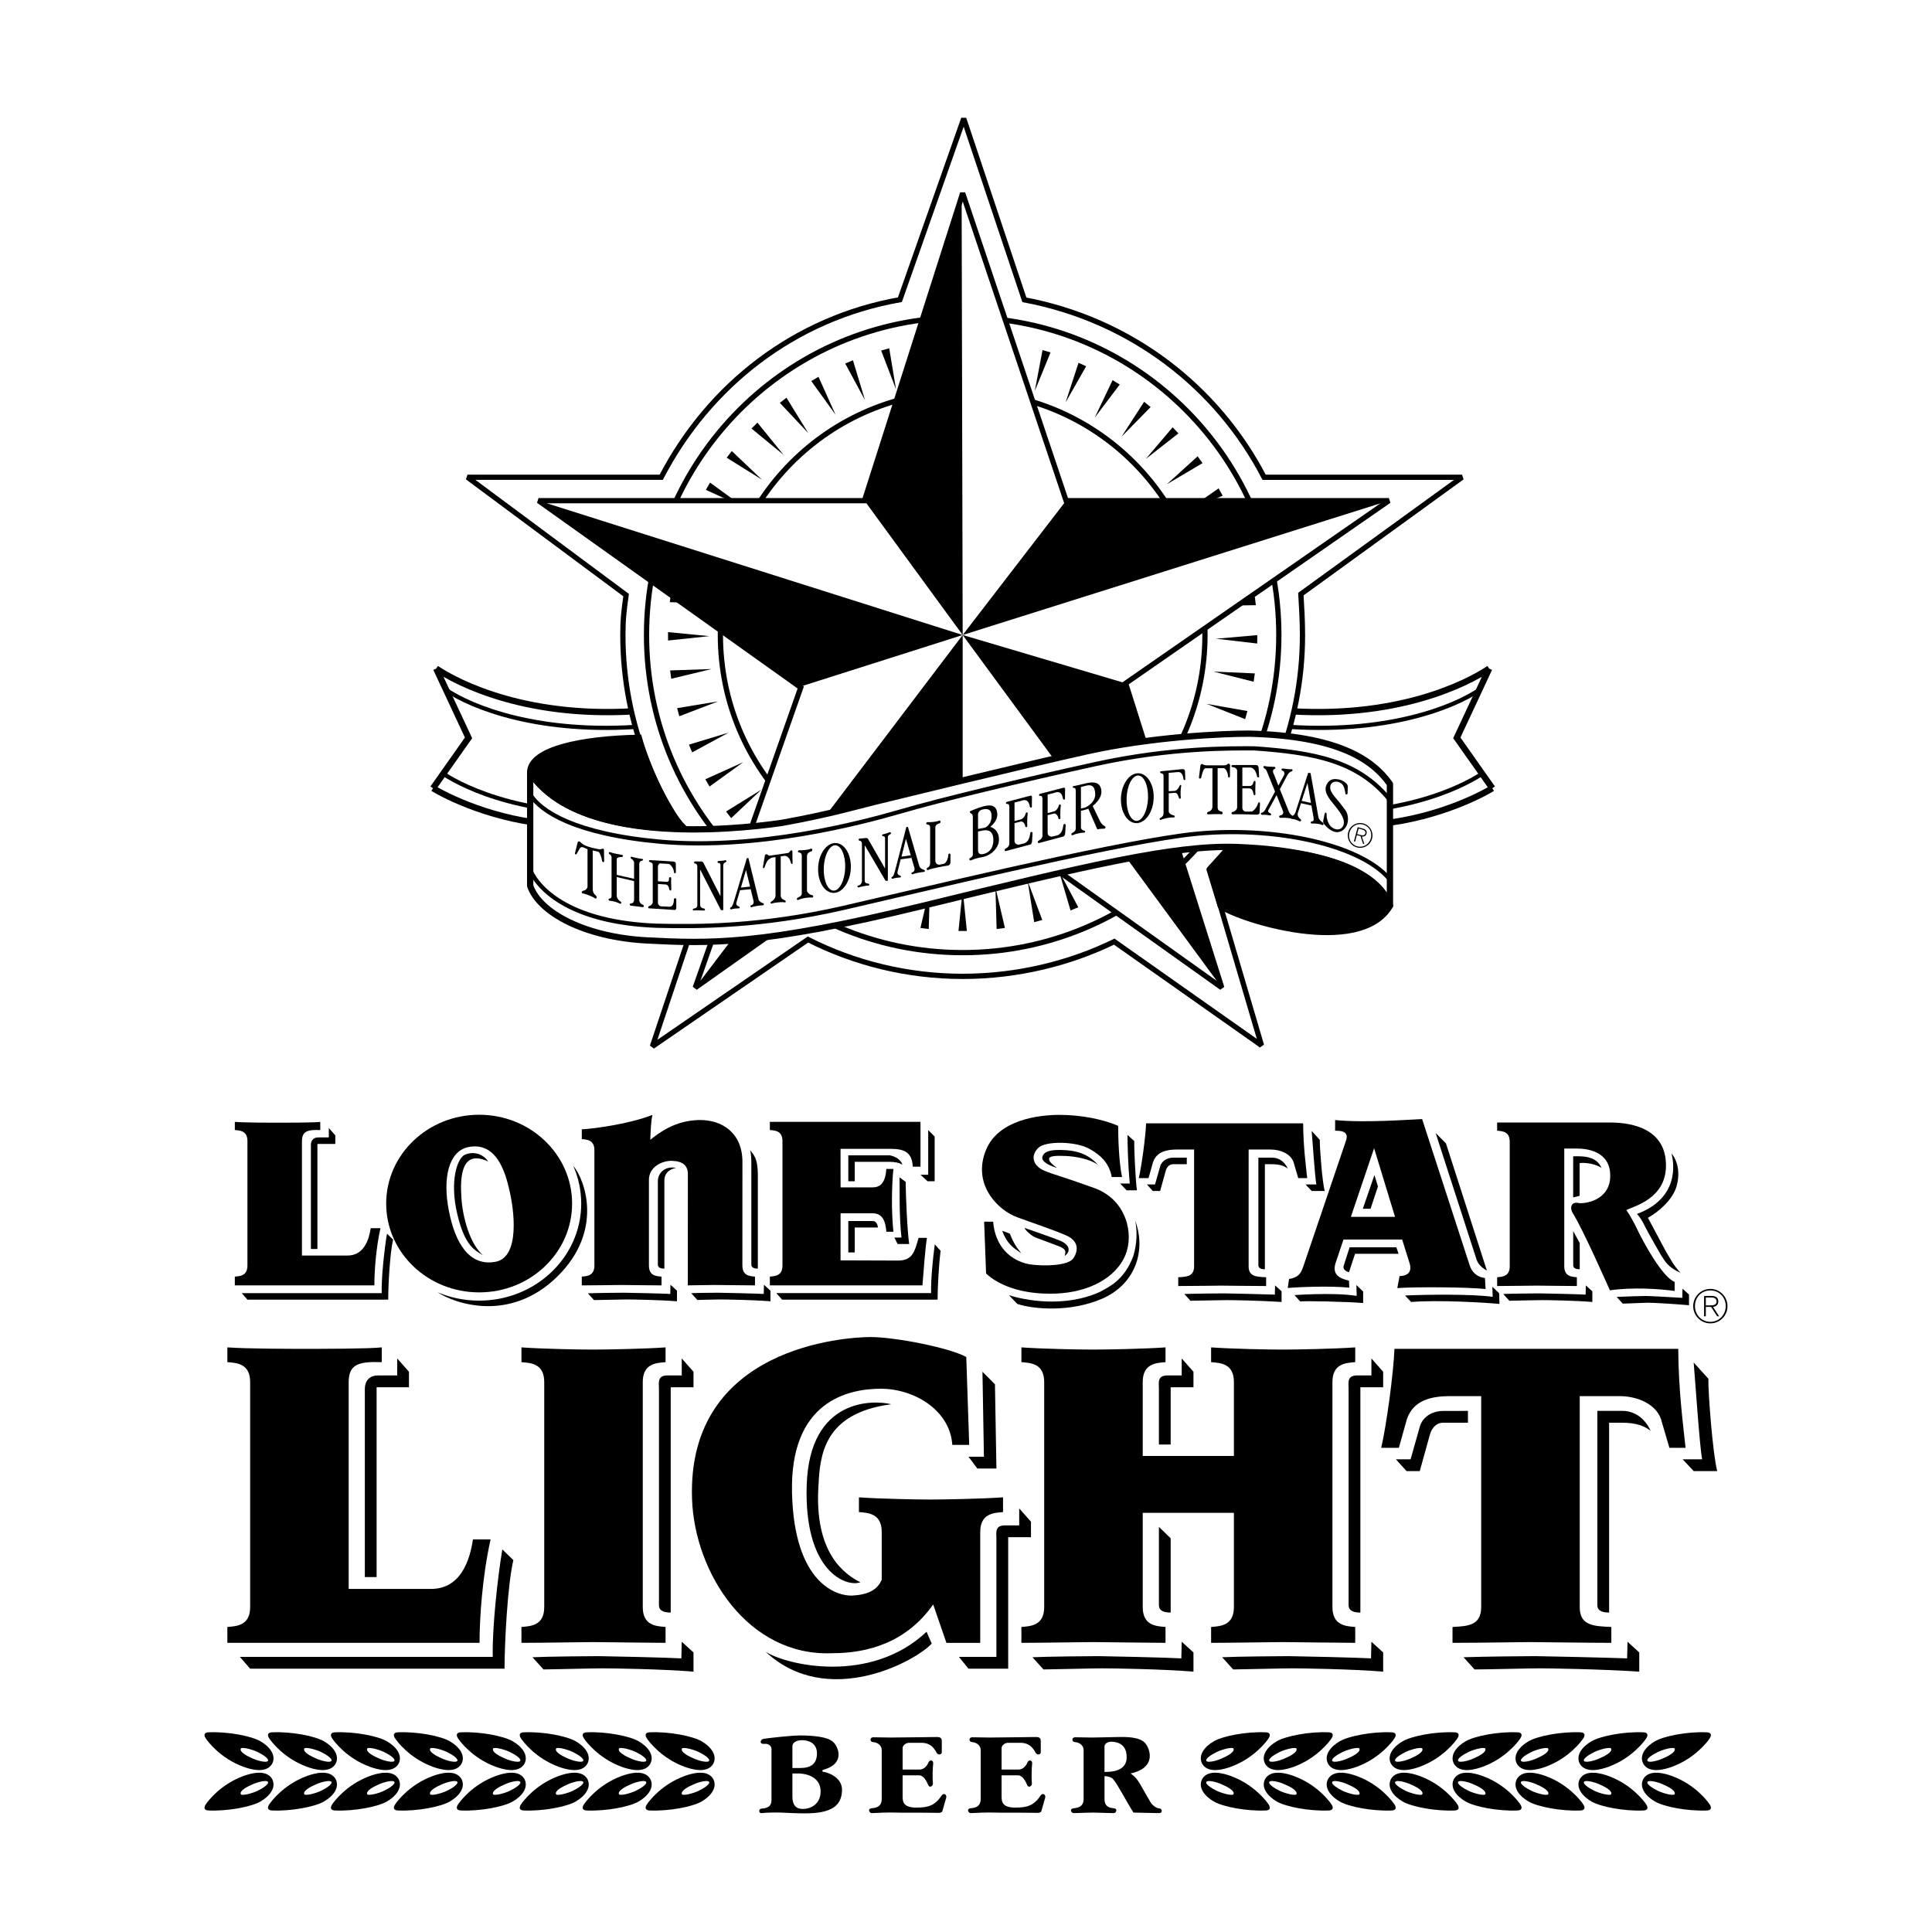<?xml version="1.0" encoding="utf-8"?>
<!-- Generator: Adobe Illustrator 13.0.0, SVG Export Plug-In . SVG Version: 6.00 Build 14948)  -->
<!DOCTYPE svg PUBLIC "-//W3C//DTD SVG 1.0//EN" "http://www.w3.org/TR/2001/REC-SVG-20010904/DTD/svg10.dtd">
<svg version="1.0" id="Layer_1" xmlns="http://www.w3.org/2000/svg" xmlns:xlink="http://www.w3.org/1999/xlink" x="0px" y="0px"
	 width="192.756px" height="192.756px" viewBox="0 0 192.756 192.756" enable-background="new 0 0 192.756 192.756"
	 xml:space="preserve">
<g>
	<polygon fill-rule="evenodd" clip-rule="evenodd" fill="#FFFFFF" points="0,0 192.756,0 192.756,192.756 0,192.756 0,0 	"/>
	<path fill-rule="evenodd" clip-rule="evenodd" d="M71.162,175.973c0.443-0.863-0.261-1.727-1.173-2.25
		c-0.912-0.525-3.23-0.971-5.133-0.891c-0.443,0-0.547,0.234-0.338,0.576c0.208,0.34,1.485,2.016,3.751,2.854
		C68.973,176.523,70.562,176.994,71.162,175.973L71.162,175.973z"/>
	<path fill-rule="evenodd" clip-rule="evenodd" fill="#FFFFFF" d="M68.035,174.455c-0.156,0.34,0.625,0.758,1.251,1.021
		c0.625,0.262,1.355,0.391,1.459,0.209c0.122-0.215-0.495-0.629-1.042-0.891C69.156,174.533,68.14,174.271,68.035,174.455
		L68.035,174.455z"/>
	<path fill-rule="evenodd" clip-rule="evenodd" d="M71.162,177.49c0.443,0.865-0.261,1.729-1.173,2.252s-3.23,0.969-5.133,0.891
		c-0.443,0-0.547-0.236-0.338-0.576c0.208-0.34,1.485-2.016,3.751-2.854C68.973,176.941,70.562,176.471,71.162,177.49L71.162,177.49
		z"/>
	<path fill-rule="evenodd" clip-rule="evenodd" fill="#FFFFFF" d="M68.035,179.01c-0.156-0.34,0.625-0.76,1.251-1.021
		s1.355-0.393,1.459-0.209c0.122,0.215-0.495,0.629-1.042,0.891C69.156,178.932,68.14,179.193,68.035,179.01L68.035,179.01z"/>
	<path fill-rule="evenodd" clip-rule="evenodd" d="M64.882,175.973c0.443-0.863-0.261-1.727-1.172-2.25
		c-0.912-0.525-3.231-0.971-5.133-0.891c-0.443,0-0.547,0.234-0.339,0.576c0.208,0.34,1.485,2.016,3.752,2.854
		C62.694,176.523,64.284,176.994,64.882,175.973L64.882,175.973z"/>
	<path fill-rule="evenodd" clip-rule="evenodd" fill="#FFFFFF" d="M61.756,174.455c-0.157,0.34,0.625,0.758,1.25,1.021
		c0.625,0.262,1.355,0.391,1.459,0.209c0.123-0.215-0.495-0.629-1.042-0.891C62.876,174.533,61.859,174.271,61.756,174.455
		L61.756,174.455z"/>
	<path fill-rule="evenodd" clip-rule="evenodd" d="M64.882,177.49c0.443,0.865-0.261,1.729-1.172,2.252
		c-0.912,0.523-3.231,0.969-5.133,0.891c-0.443,0-0.547-0.236-0.339-0.576s1.485-2.016,3.752-2.854
		C62.694,176.941,64.284,176.471,64.882,177.49L64.882,177.49z"/>
	<path fill-rule="evenodd" clip-rule="evenodd" fill="#FFFFFF" d="M61.756,179.01c-0.157-0.34,0.625-0.76,1.25-1.021
		s1.355-0.393,1.459-0.209c0.123,0.215-0.495,0.629-1.042,0.891C62.876,178.932,61.859,179.193,61.756,179.01L61.756,179.01z"/>
	<path fill-rule="evenodd" clip-rule="evenodd" d="M58.603,175.973c0.443-0.863-0.26-1.727-1.172-2.25
		c-0.912-0.525-3.231-0.971-5.134-0.891c-0.443,0-0.547,0.234-0.338,0.576c0.208,0.34,1.485,2.016,3.752,2.854
		C56.414,176.523,58.003,176.994,58.603,175.973L58.603,175.973z"/>
	<path fill-rule="evenodd" clip-rule="evenodd" fill="#FFFFFF" d="M55.476,174.455c-0.156,0.34,0.625,0.758,1.25,1.021
		c0.625,0.262,1.355,0.391,1.459,0.209c0.123-0.215-0.495-0.629-1.042-0.891S55.58,174.271,55.476,174.455L55.476,174.455z"/>
	<path fill-rule="evenodd" clip-rule="evenodd" d="M58.603,177.49c0.443,0.865-0.26,1.729-1.172,2.252
		c-0.912,0.523-3.231,0.969-5.134,0.891c-0.443,0-0.547-0.236-0.338-0.576s1.485-2.016,3.752-2.854
		C56.414,176.941,58.003,176.471,58.603,177.49L58.603,177.49z"/>
	<path fill-rule="evenodd" clip-rule="evenodd" fill="#FFFFFF" d="M55.476,179.01c-0.156-0.34,0.625-0.76,1.25-1.021
		c0.625-0.262,1.355-0.393,1.459-0.209c0.123,0.215-0.495,0.629-1.042,0.891S55.58,179.193,55.476,179.01L55.476,179.01z"/>
	<path fill-rule="evenodd" clip-rule="evenodd" d="M52.323,175.973c0.442-0.863-0.261-1.727-1.173-2.25
		c-0.912-0.525-3.231-0.971-5.133-0.891c-0.443,0-0.547,0.234-0.338,0.576c0.208,0.34,1.485,2.016,3.752,2.854
		C50.134,176.523,51.724,176.994,52.323,175.973L52.323,175.973z"/>
	<path fill-rule="evenodd" clip-rule="evenodd" fill="#FFFFFF" d="M49.196,174.455c-0.156,0.34,0.625,0.758,1.251,1.021
		c0.625,0.262,1.354,0.391,1.458,0.209c0.122-0.215-0.495-0.629-1.042-0.891C50.317,174.533,49.3,174.271,49.196,174.455
		L49.196,174.455z"/>
	<path fill-rule="evenodd" clip-rule="evenodd" d="M52.323,177.49c0.442,0.865-0.261,1.729-1.173,2.252s-3.231,0.969-5.133,0.891
		c-0.443,0-0.547-0.236-0.338-0.576s1.485-2.016,3.752-2.854C50.134,176.941,51.724,176.471,52.323,177.49L52.323,177.49z"/>
	<path fill-rule="evenodd" clip-rule="evenodd" fill="#FFFFFF" d="M49.196,179.01c-0.156-0.34,0.625-0.76,1.251-1.021
		c0.625-0.262,1.354-0.393,1.458-0.209c0.122,0.215-0.495,0.629-1.042,0.891C50.317,178.932,49.3,179.193,49.196,179.01
		L49.196,179.01z"/>
	<path fill-rule="evenodd" clip-rule="evenodd" d="M46.043,175.973c0.443-0.863-0.26-1.727-1.172-2.25
		c-0.912-0.525-3.231-0.971-5.133-0.891c-0.442,0-0.547,0.234-0.338,0.576c0.208,0.34,1.485,2.016,3.752,2.854
		C43.854,176.523,45.444,176.994,46.043,175.973L46.043,175.973z"/>
	<path fill-rule="evenodd" clip-rule="evenodd" fill="#FFFFFF" d="M42.917,174.455c-0.156,0.34,0.625,0.758,1.251,1.021
		c0.625,0.262,1.354,0.391,1.459,0.209c0.122-0.215-0.495-0.629-1.042-0.891C44.037,174.533,43.021,174.271,42.917,174.455
		L42.917,174.455z"/>
	<path fill-rule="evenodd" clip-rule="evenodd" d="M46.043,177.49c0.443,0.865-0.26,1.729-1.172,2.252
		c-0.912,0.523-3.231,0.969-5.133,0.891c-0.442,0-0.547-0.236-0.338-0.576s1.485-2.016,3.752-2.854
		C43.854,176.941,45.444,176.471,46.043,177.49L46.043,177.49z"/>
	<path fill-rule="evenodd" clip-rule="evenodd" fill="#FFFFFF" d="M42.917,179.01c-0.156-0.34,0.625-0.76,1.251-1.021
		c0.625-0.262,1.354-0.393,1.459-0.209c0.122,0.215-0.495,0.629-1.042,0.891C44.037,178.932,43.021,179.193,42.917,179.01
		L42.917,179.01z"/>
	<path fill-rule="evenodd" clip-rule="evenodd" d="M39.764,175.973c0.442-0.863-0.261-1.727-1.173-2.25
		c-0.912-0.525-3.231-0.971-5.133-0.891c-0.443,0-0.547,0.234-0.339,0.576c0.208,0.34,1.485,2.016,3.752,2.854
		C37.575,176.523,39.165,176.994,39.764,175.973L39.764,175.973z"/>
	<path fill-rule="evenodd" clip-rule="evenodd" fill="#FFFFFF" d="M36.637,174.455c-0.156,0.34,0.625,0.758,1.251,1.021
		c0.625,0.262,1.355,0.391,1.459,0.209c0.122-0.215-0.495-0.629-1.042-0.891S36.741,174.271,36.637,174.455L36.637,174.455z"/>
	<path fill-rule="evenodd" clip-rule="evenodd" d="M39.764,177.49c0.442,0.865-0.261,1.729-1.173,2.252
		c-0.912,0.523-3.231,0.969-5.133,0.891c-0.443,0-0.547-0.236-0.339-0.576s1.485-2.016,3.752-2.854
		C37.575,176.941,39.165,176.471,39.764,177.49L39.764,177.49z"/>
	<path fill-rule="evenodd" clip-rule="evenodd" fill="#FFFFFF" d="M36.637,179.01c-0.156-0.34,0.625-0.76,1.251-1.021
		s1.355-0.393,1.459-0.209c0.122,0.215-0.495,0.629-1.042,0.891S36.741,179.193,36.637,179.01L36.637,179.01z"/>
	<path fill-rule="evenodd" clip-rule="evenodd" d="M33.484,175.973c0.443-0.863-0.26-1.727-1.172-2.25
		c-0.912-0.525-3.231-0.971-5.133-0.891c-0.443,0-0.547,0.234-0.339,0.576c0.209,0.34,1.486,2.016,3.753,2.854
		C31.295,176.523,32.885,176.994,33.484,175.973L33.484,175.973z"/>
	<path fill-rule="evenodd" clip-rule="evenodd" fill="#FFFFFF" d="M30.357,174.455c-0.156,0.34,0.625,0.758,1.251,1.021
		c0.625,0.262,1.355,0.391,1.459,0.209c0.122-0.215-0.496-0.629-1.042-0.891C31.478,174.533,30.461,174.271,30.357,174.455
		L30.357,174.455z"/>
	<path fill-rule="evenodd" clip-rule="evenodd" d="M33.484,177.49c0.443,0.865-0.26,1.729-1.172,2.252s-3.231,0.969-5.133,0.891
		c-0.443,0-0.547-0.236-0.339-0.576c0.209-0.34,1.486-2.016,3.753-2.854C31.295,176.941,32.885,176.471,33.484,177.49L33.484,177.49
		z"/>
	<path fill-rule="evenodd" clip-rule="evenodd" fill="#FFFFFF" d="M30.357,179.01c-0.156-0.34,0.625-0.76,1.251-1.021
		s1.355-0.393,1.459-0.209c0.122,0.215-0.496,0.629-1.042,0.891C31.478,178.932,30.461,179.193,30.357,179.01L30.357,179.01z"/>
	<path fill-rule="evenodd" clip-rule="evenodd" d="M87.005,180.895c-0.287,0.025-0.443-0.42-0.104-0.471
		c0.339-0.053,1.068-0.053,1.068-0.943v-4.869c0-0.365-0.261-0.758-0.912-0.811c-0.261-0.027-0.312-0.473,0.078-0.473
		c0.391,0,1.329,0.027,1.694,0.027c1.016,0,4.195-0.053,4.638-0.053s0.495,0.184,0.495,0.42v1.098c0,0.236-0.339,0.314-0.495,0.08
		c-0.156-0.236-0.469-1.047-1.589-1.021h-1.199c-0.26,0-0.625,0.234-0.625,0.523v2.146h1.694c0.339,0,0.704-0.236,0.912-0.76
		c0.104-0.209,0.495-0.234,0.442,0.211c-0.052,0.312-0.078,1.412-0.025,1.936c0,0.289-0.339,0.473-0.469,0.158
		s-0.443-0.969-0.912-0.969h-1.642v2.146c0,0.576,0.156,1.074,1.381,1.074c1.225,0,1.85-0.236,2.501-1.18
		c0.183-0.34,0.547-0.131,0.469,0.184c0,0-0.312,1.074-0.365,1.283s-0.182,0.262-0.704,0.234c-0.521-0.025-3.57,0-4.064-0.025
		C88.777,180.816,87.317,180.867,87.005,180.895L87.005,180.895z"/>
	<path fill-rule="evenodd" clip-rule="evenodd" d="M96.88,180.895c-0.287,0.025-0.442-0.42-0.104-0.471
		c0.339-0.053,1.068-0.053,1.068-0.943v-4.869c0-0.365-0.26-0.758-0.912-0.811c-0.261-0.027-0.313-0.473,0.078-0.473
		s1.329,0.027,1.694,0.027c1.016,0,4.195-0.053,4.638-0.053c0.443,0,0.495,0.184,0.495,0.42v1.098c0,0.236-0.339,0.314-0.495,0.08
		c-0.156-0.236-0.469-1.047-1.589-1.021h-1.199c-0.26,0-0.625,0.234-0.625,0.523v2.146h1.693c0.339,0,0.704-0.236,0.912-0.76
		c0.104-0.209,0.495-0.234,0.442,0.211c-0.052,0.312-0.077,1.412-0.025,1.936c0,0.289-0.339,0.473-0.469,0.158
		c-0.131-0.314-0.443-0.969-0.912-0.969h-1.642v2.146c0,0.576,0.156,1.074,1.381,1.074s1.85-0.236,2.501-1.18
		c0.184-0.34,0.548-0.131,0.47,0.184c0,0-0.312,1.074-0.365,1.283c-0.052,0.209-0.182,0.262-0.703,0.234
		c-0.521-0.025-3.569,0-4.065-0.025C98.652,180.816,97.193,180.867,96.88,180.895L96.88,180.895z"/>
	<path fill-rule="evenodd" clip-rule="evenodd" d="M110.195,177.203c0.312,0,0.781,0.131,0.886,0.34
		c0.391,0.42,1.381,2.33,2.006,3.299c0.417,0,2.085,0.053,2.528,0.053c0.442,0,0.312-0.445,0.078-0.471
		c-0.312,0-0.704-0.289-0.912-0.629c-0.209-0.34-0.729-1.283-1.042-1.807c-0.229-0.381-0.417-0.68-0.938-1.047
		c2.423-0.523,2.059-2.199,1.512-2.959c-0.548-0.758-2.163-0.68-2.736-0.68s-1.929,0.053-2.605,0.053
		c-0.365,0-1.303-0.027-1.694-0.027c-0.391,0-0.339,0.445-0.078,0.473c0.651,0.053,0.913,0.445,0.913,0.811v4.869
		c0,0.891-0.73,0.891-1.069,0.943c-0.339,0.051-0.183,0.496,0.104,0.471c0.651-0.027,1.615-0.053,1.928-0.053
		c0.313,0,1.59,0.053,2.007,0.053c0.286,0.025,0.443-0.42,0.104-0.471c-0.339-0.053-0.99-0.053-0.99-0.943V177.203L110.195,177.203z
		 M110.195,174.271c0-0.418,0.495-0.523,0.781-0.498c0.287,0.027,1.434,0.08,1.434,1.545c0,1.467-1.642,1.467-2.215,1.467V174.271
		L110.195,174.271z"/>
	<path fill-rule="evenodd" clip-rule="evenodd" d="M79.058,179.219c0,1.178,0.651,1.283,1.172,1.256
		c0.521-0.025,1.642-0.365,1.642-1.752c0-1.389-1.329-1.756-2.11-1.781h-0.704v-0.549h0.808c1.068,0,1.642-0.445,1.642-1.467
		s-0.86-1.309-1.459-1.309c-0.599,0-1.016,0.236-0.99,0.654V179.219L79.058,179.219z M76.973,179.586v-5.027
		c0.026-0.287-0.208-0.627-0.729-0.576c-0.521,0.053-0.391-0.443-0.078-0.496c0.703-0.105,2.762-0.34,3.7-0.34
		s2.684,0.078,3.257,0.654c0.469,0.393,1.303,2.146-0.99,2.773c-0.13,0.027-0.104,0.211,0.052,0.211
		c0.157,0,1.876,0.418,1.825,1.857c-0.052,1.439-0.938,2.305-3.778,2.277c-0.678,0-1.798-0.053-2.319-0.078
		c-0.443-0.021-1.563,0-1.903,0.053c-0.338,0.053-0.338-0.42-0.052-0.445C76.373,180.412,76.973,180.346,76.973,179.586
		L76.973,179.586z"/>
	<path fill-rule="evenodd" clip-rule="evenodd" d="M27.152,175.973c0.443-0.863-0.261-1.727-1.173-2.25
		c-0.912-0.525-3.231-0.971-5.133-0.891c-0.443,0-0.547,0.234-0.338,0.576c0.208,0.34,1.485,2.016,3.752,2.854
		C24.963,176.523,26.553,176.994,27.152,175.973L27.152,175.973z"/>
	<path fill-rule="evenodd" clip-rule="evenodd" fill="#FFFFFF" d="M24.025,174.455c-0.156,0.34,0.625,0.758,1.251,1.021
		c0.625,0.262,1.354,0.391,1.459,0.209c0.122-0.215-0.495-0.629-1.042-0.891C25.146,174.533,24.13,174.271,24.025,174.455
		L24.025,174.455z"/>
	<path fill-rule="evenodd" clip-rule="evenodd" d="M27.152,177.49c0.443,0.865-0.261,1.729-1.173,2.252s-3.231,0.969-5.133,0.891
		c-0.443,0-0.547-0.236-0.338-0.576c0.208-0.34,1.485-2.016,3.752-2.854C24.963,176.941,26.553,176.471,27.152,177.49L27.152,177.49
		z"/>
	<path fill-rule="evenodd" clip-rule="evenodd" fill="#FFFFFF" d="M24.025,179.01c-0.156-0.34,0.625-0.76,1.251-1.021
		s1.354-0.393,1.459-0.209c0.122,0.215-0.495,0.629-1.042,0.891C25.146,178.932,24.13,179.193,24.025,179.01L24.025,179.01z"/>
	<path fill-rule="evenodd" clip-rule="evenodd" d="M119.94,175.973c-0.443-0.863,0.26-1.727,1.173-2.25
		c0.911-0.525,3.23-0.971,5.133-0.891c0.442,0,0.547,0.234,0.339,0.576c-0.209,0.34-1.485,2.016-3.752,2.854
		C122.129,176.523,120.54,176.994,119.94,175.973L119.94,175.973z"/>
	<path fill-rule="evenodd" clip-rule="evenodd" fill="#FFFFFF" d="M123.067,174.455c0.156,0.34-0.626,0.758-1.251,1.021
		c-0.625,0.262-1.355,0.391-1.459,0.209c-0.122-0.215,0.495-0.629,1.042-0.891C121.947,174.533,122.963,174.271,123.067,174.455
		L123.067,174.455z"/>
	<path fill-rule="evenodd" clip-rule="evenodd" d="M119.94,177.49c-0.443,0.865,0.26,1.729,1.173,2.252
		c0.911,0.523,3.23,0.969,5.133,0.891c0.442,0,0.547-0.236,0.339-0.576c-0.209-0.34-1.485-2.016-3.752-2.854
		C122.129,176.941,120.54,176.471,119.94,177.49L119.94,177.49z"/>
	<path fill-rule="evenodd" clip-rule="evenodd" fill="#FFFFFF" d="M123.067,179.01c0.156-0.34-0.626-0.76-1.251-1.021
		s-1.355-0.393-1.459-0.209c-0.122,0.215,0.495,0.629,1.042,0.891C121.947,178.932,122.963,179.193,123.067,179.01L123.067,179.01z"
		/>
	<path fill-rule="evenodd" clip-rule="evenodd" d="M126.22,175.973c-0.442-0.863,0.261-1.727,1.173-2.25
		c0.912-0.525,3.231-0.971,5.133-0.891c0.443,0,0.548,0.234,0.339,0.576c-0.208,0.34-1.485,2.016-3.752,2.854
		C128.408,176.523,126.819,176.994,126.22,175.973L126.22,175.973z"/>
	<path fill-rule="evenodd" clip-rule="evenodd" fill="#FFFFFF" d="M129.347,174.455c0.156,0.34-0.625,0.758-1.251,1.021
		c-0.625,0.262-1.354,0.391-1.459,0.209c-0.122-0.215,0.495-0.629,1.042-0.891C128.227,174.533,129.242,174.271,129.347,174.455
		L129.347,174.455z"/>
	<path fill-rule="evenodd" clip-rule="evenodd" d="M126.22,177.49c-0.442,0.865,0.261,1.729,1.173,2.252s3.231,0.969,5.133,0.891
		c0.443,0,0.548-0.236,0.339-0.576c-0.208-0.34-1.485-2.016-3.752-2.854C128.408,176.941,126.819,176.471,126.22,177.49
		L126.22,177.49z"/>
	<path fill-rule="evenodd" clip-rule="evenodd" fill="#FFFFFF" d="M129.347,179.01c0.156-0.34-0.625-0.76-1.251-1.021
		c-0.625-0.262-1.354-0.393-1.459-0.209c-0.122,0.215,0.495,0.629,1.042,0.891C128.227,178.932,129.242,179.193,129.347,179.01
		L129.347,179.01z"/>
	<path fill-rule="evenodd" clip-rule="evenodd" d="M132.5,175.973c-0.443-0.863,0.261-1.727,1.172-2.25
		c0.912-0.525,3.231-0.971,5.134-0.891c0.443,0,0.547,0.234,0.338,0.576c-0.208,0.34-1.484,2.016-3.751,2.854
		C134.688,176.523,133.1,176.994,132.5,175.973L132.5,175.973z"/>
	<path fill-rule="evenodd" clip-rule="evenodd" fill="#FFFFFF" d="M135.627,174.455c0.156,0.34-0.626,0.758-1.251,1.021
		c-0.626,0.262-1.355,0.391-1.459,0.209c-0.122-0.215,0.494-0.629,1.042-0.891C134.506,174.533,135.522,174.271,135.627,174.455
		L135.627,174.455z"/>
	<path fill-rule="evenodd" clip-rule="evenodd" d="M132.5,177.49c-0.443,0.865,0.261,1.729,1.172,2.252
		c0.912,0.523,3.231,0.969,5.134,0.891c0.443,0,0.547-0.236,0.338-0.576c-0.208-0.34-1.484-2.016-3.751-2.854
		C134.688,176.941,133.1,176.471,132.5,177.49L132.5,177.49z"/>
	<path fill-rule="evenodd" clip-rule="evenodd" fill="#FFFFFF" d="M135.627,179.01c0.156-0.34-0.626-0.76-1.251-1.021
		c-0.626-0.262-1.355-0.393-1.459-0.209c-0.122,0.215,0.494,0.629,1.042,0.891C134.506,178.932,135.522,179.193,135.627,179.01
		L135.627,179.01z"/>
	<path fill-rule="evenodd" clip-rule="evenodd" d="M138.779,175.973c-0.442-0.863,0.261-1.727,1.173-2.25
		c0.912-0.525,3.231-0.971,5.133-0.891c0.443,0,0.547,0.234,0.339,0.576c-0.209,0.34-1.485,2.016-3.752,2.854
		C140.968,176.523,139.379,176.994,138.779,175.973L138.779,175.973z"/>
	<path fill-rule="evenodd" clip-rule="evenodd" fill="#FFFFFF" d="M141.906,174.455c0.156,0.34-0.625,0.758-1.251,1.021
		c-0.625,0.262-1.354,0.391-1.459,0.209c-0.122-0.215,0.495-0.629,1.042-0.891S141.802,174.271,141.906,174.455L141.906,174.455z"/>
	<path fill-rule="evenodd" clip-rule="evenodd" d="M138.779,177.49c-0.442,0.865,0.261,1.729,1.173,2.252s3.231,0.969,5.133,0.891
		c0.443,0,0.547-0.236,0.339-0.576c-0.209-0.34-1.485-2.016-3.752-2.854C140.968,176.941,139.379,176.471,138.779,177.49
		L138.779,177.49z"/>
	<path fill-rule="evenodd" clip-rule="evenodd" fill="#FFFFFF" d="M141.906,179.01c0.156-0.34-0.625-0.76-1.251-1.021
		c-0.625-0.262-1.354-0.393-1.459-0.209c-0.122,0.215,0.495,0.629,1.042,0.891S141.802,179.193,141.906,179.01L141.906,179.01z"/>
	<path fill-rule="evenodd" clip-rule="evenodd" d="M145.059,175.973c-0.442-0.863,0.261-1.727,1.173-2.25
		c0.912-0.525,3.231-0.971,5.134-0.891c0.442,0,0.547,0.234,0.338,0.576c-0.209,0.34-1.484,2.016-3.752,2.854
		C147.248,176.523,145.658,176.994,145.059,175.973L145.059,175.973z"/>
	<path fill-rule="evenodd" clip-rule="evenodd" fill="#FFFFFF" d="M148.186,174.455c0.156,0.34-0.625,0.758-1.25,1.021
		c-0.626,0.262-1.355,0.391-1.459,0.209c-0.123-0.215,0.494-0.629,1.041-0.891C147.065,174.533,148.082,174.271,148.186,174.455
		L148.186,174.455z"/>
	<path fill-rule="evenodd" clip-rule="evenodd" d="M145.059,177.49c-0.442,0.865,0.261,1.729,1.173,2.252s3.231,0.969,5.134,0.891
		c0.442,0,0.547-0.236,0.338-0.576s-1.484-2.016-3.752-2.854C147.248,176.941,145.658,176.471,145.059,177.49L145.059,177.49z"/>
	<path fill-rule="evenodd" clip-rule="evenodd" fill="#FFFFFF" d="M148.186,179.01c0.156-0.34-0.625-0.76-1.25-1.021
		c-0.626-0.262-1.355-0.393-1.459-0.209c-0.123,0.215,0.494,0.629,1.041,0.891C147.065,178.932,148.082,179.193,148.186,179.01
		L148.186,179.01z"/>
	<path fill-rule="evenodd" clip-rule="evenodd" d="M151.339,175.973c-0.443-0.863,0.261-1.727,1.173-2.25
		c0.911-0.525,3.23-0.971,5.133-0.891c0.442,0,0.547,0.234,0.339,0.576c-0.209,0.34-1.485,2.016-3.753,2.854
		C153.527,176.523,151.938,176.994,151.339,175.973L151.339,175.973z"/>
	<path fill-rule="evenodd" clip-rule="evenodd" fill="#FFFFFF" d="M154.465,174.455c0.157,0.34-0.625,0.758-1.25,1.021
		c-0.626,0.262-1.354,0.391-1.459,0.209c-0.122-0.215,0.495-0.629,1.042-0.891S154.361,174.271,154.465,174.455L154.465,174.455z"/>
	<path fill-rule="evenodd" clip-rule="evenodd" d="M151.339,177.49c-0.443,0.865,0.261,1.729,1.173,2.252
		c0.911,0.523,3.23,0.969,5.133,0.891c0.442,0,0.547-0.236,0.339-0.576c-0.209-0.34-1.485-2.016-3.753-2.854
		C153.527,176.941,151.938,176.471,151.339,177.49L151.339,177.49z"/>
	<path fill-rule="evenodd" clip-rule="evenodd" fill="#FFFFFF" d="M154.465,179.01c0.157-0.34-0.625-0.76-1.25-1.021
		c-0.626-0.262-1.354-0.393-1.459-0.209c-0.122,0.215,0.495,0.629,1.042,0.891S154.361,179.193,154.465,179.01L154.465,179.01z"/>
	<path fill-rule="evenodd" clip-rule="evenodd" d="M157.618,175.973c-0.442-0.863,0.261-1.727,1.173-2.25
		c0.912-0.525,3.23-0.971,5.133-0.891c0.443,0,0.548,0.234,0.339,0.576c-0.208,0.34-1.485,2.016-3.752,2.854
		C159.808,176.523,158.218,176.994,157.618,175.973L157.618,175.973z"/>
	<path fill-rule="evenodd" clip-rule="evenodd" fill="#FFFFFF" d="M160.745,174.455c0.156,0.34-0.625,0.758-1.251,1.021
		c-0.625,0.262-1.354,0.391-1.459,0.209c-0.122-0.215,0.495-0.629,1.042-0.891C159.625,174.533,160.641,174.271,160.745,174.455
		L160.745,174.455z"/>
	<path fill-rule="evenodd" clip-rule="evenodd" d="M157.618,177.49c-0.442,0.865,0.261,1.729,1.173,2.252s3.23,0.969,5.133,0.891
		c0.443,0,0.548-0.236,0.339-0.576c-0.208-0.34-1.485-2.016-3.752-2.854C159.808,176.941,158.218,176.471,157.618,177.49
		L157.618,177.49z"/>
	<path fill-rule="evenodd" clip-rule="evenodd" fill="#FFFFFF" d="M160.745,179.01c0.156-0.34-0.625-0.76-1.251-1.021
		c-0.625-0.262-1.354-0.393-1.459-0.209c-0.122,0.215,0.495,0.629,1.042,0.891C159.625,178.932,160.641,179.193,160.745,179.01
		L160.745,179.01z"/>
	<path fill-rule="evenodd" clip-rule="evenodd" d="M163.95,175.973c-0.442-0.863,0.261-1.727,1.173-2.25
		c0.911-0.525,3.23-0.971,5.133-0.891c0.443,0,0.547,0.234,0.339,0.576c-0.209,0.34-1.485,2.016-3.752,2.854
		C166.139,176.523,164.55,176.994,163.95,175.973L163.95,175.973z"/>
	<path fill-rule="evenodd" clip-rule="evenodd" fill="#FFFFFF" d="M167.077,174.455c0.156,0.34-0.626,0.758-1.251,1.021
		c-0.625,0.262-1.354,0.391-1.459,0.209c-0.122-0.215,0.495-0.629,1.042-0.891S166.973,174.271,167.077,174.455L167.077,174.455z"/>
	<path fill-rule="evenodd" clip-rule="evenodd" d="M163.95,177.49c-0.442,0.865,0.261,1.729,1.173,2.252
		c0.911,0.523,3.23,0.969,5.133,0.891c0.443,0,0.547-0.236,0.339-0.576c-0.209-0.34-1.485-2.016-3.752-2.854
		C166.139,176.941,164.55,176.471,163.95,177.49L163.95,177.49z"/>
	<path fill-rule="evenodd" clip-rule="evenodd" fill="#FFFFFF" d="M167.077,179.01c0.156-0.34-0.626-0.76-1.251-1.021
		s-1.354-0.393-1.459-0.209c-0.122,0.215,0.495,0.629,1.042,0.891S166.973,179.193,167.077,179.01L167.077,179.01z"/>
	<path fill-rule="evenodd" clip-rule="evenodd" d="M30.127,113.846c0-1.02,0.609-1.141,1.826-1.1v-0.816
		c-0.689,0.082-3.45,0.082-4.221,0.082c-0.771,0-3.207,0-4.303-0.082v0.816c0.528,0.039,1.258,0.08,1.258,1.1v12.418
		c0,1.02-0.73,1.061-1.258,1.102v0.877h13.922c0-1.305,0.142-3.631,0.609-5.709h-0.974c-0.163,1.1-0.65,2.732-2.314,2.732h-4.546
		V113.846L30.127,113.846z"/>
	<path fill-rule="evenodd" clip-rule="evenodd" d="M24.12,129.016l0.568,0.652h14.044c0-1.385,0.163-4.607,0.486-5.994l-0.608-0.59
		c-0.243,1.426-0.568,4.303-0.528,5.932H24.12L24.12,129.016z"/>
	<path fill-rule="evenodd" clip-rule="evenodd" d="M31.669,124.611H31.02v-10.398c0-0.326,0.163-0.732,0.731-0.732h1.055v-0.939
		l0.649,0.734v0.857h-1.786V124.611L31.669,124.611z"/>
	<path fill-rule="evenodd" clip-rule="evenodd" d="M126.198,116.154v10.48c-0.264,0-0.649-0.041-0.649-0.408v-10.725h1.4
		c0.548,0,1.177,0.307,1.542,1.102c-0.345-0.266-0.771-0.449-1.623-0.449H126.198L126.198,116.154z"/>
	<path fill-rule="evenodd" clip-rule="evenodd" d="M118.161,129.102c1.116-0.041,3.633-0.061,3.978-0.061
		c0.346,0,3.918,0.082,5.054,0.123l0.021-0.918l0.649,0.59v1.061c-2.172-0.143-4.972-0.184-5.521-0.184
		c-0.548,0-2.861,0.062-3.572,0.062L118.161,129.102L118.161,129.102z"/>
	<path fill-rule="evenodd" clip-rule="evenodd" d="M114.427,118.174l0.589,0.652h0.73l0.548-1.979
		c0.143-0.529,0.467-0.693,0.73-0.693h1.381v-0.652h-1.36c-0.507,0-1.116,0.244-1.299,0.877l-0.508,1.795H114.427L114.427,118.174z"
		/>
	<path fill-rule="evenodd" clip-rule="evenodd" d="M124.574,114.688h2.192c1.015,0,2.009,0.447,2.293,1.264l0.467,1.59h0.894
		c-0.122-1.182-0.386-3.059-0.406-5.465h-15.668c-0.041,1.266-0.446,4.283-0.73,5.465h0.975l0.445-1.59
		c0.366-1.061,1.381-1.264,2.396-1.264h1.704v11.643c0,1.018-0.729,1.059-1.582,1.1v0.877c1.461,0,3.815-0.041,4.262-0.041
		s3.247,0.041,4.506,0.041v-0.877c-1.016-0.041-1.746-0.082-1.746-1.1V114.688L124.574,114.688z"/>
	<path fill-rule="evenodd" clip-rule="evenodd" d="M130.866,112.832c0.081,0.916,0.324,4.607,0.467,5.342h-1.076l0.609,0.652h1.299
		c-0.244-0.918-0.508-4.344-0.487-5.098L130.866,112.832L130.866,112.832z"/>
	<path fill-rule="evenodd" clip-rule="evenodd" d="M156.96,122.826v3.4c0,0.367,0.386,0.408,0.649,0.408v-2.613L156.96,122.826
		L156.96,122.826z"/>
	<path fill-rule="evenodd" clip-rule="evenodd" d="M156.067,114.59v11.74c0,1.018,0.73,1.059,1.258,1.1v0.877
		c-0.771,0-3.571-0.041-4.019-0.041c-0.446,0-2.8,0.041-3.937,0.041v-0.877c0.527-0.041,1.258-0.082,1.258-1.1v-12.418
		c0-1.02-0.73-1.061-1.258-1.102v-0.816h11.348c2.187,0.012,5.534,0.658,5.498,4.34c-0.032,3.262-3.183,4.004-3.955,4.393
		c0.579,0.84,0.9,1.551,1.286,2.326s2.25,4.328,3.536,4.844v0.904c-1.575-0.225-4.308-0.387-6.461-0.064
		c0,0-2.733-6.201-3.697-7.688c-0.387-0.645-0.064-1.162,0.514-1.033c0.579,0.129,3.215-0.193,3.215-2.713s-2.443-2.713-3.344-2.713
		H156.067L156.067,114.59z"/>
	<path fill-rule="evenodd" clip-rule="evenodd" d="M149.979,129.102c0.792-0.041,3.309-0.061,3.653-0.061s3.917,0.082,4.566,0.123
		l0.021-0.918l0.649,0.59v1.061c-1.685-0.143-4.485-0.184-5.033-0.184s-2.862,0.062-3.247,0.062L149.979,129.102L149.979,129.102z"
		/>
	<path fill-rule="evenodd" clip-rule="evenodd" d="M66.285,117.75v8.82c-0.264,0-0.65-0.041-0.65-0.408v-8.332
		c0.014-0.883,0.817-1.529,1.813-1.303C67.031,116.592,66.311,116.871,66.285,117.75L66.285,117.75z"/>
	<path fill-rule="evenodd" clip-rule="evenodd" d="M58.654,129.037c0.792-0.041,3.308-0.061,3.653-0.061s3.917,0.08,4.566,0.121
		l0.02-0.918l0.65,0.592v1.061c-1.685-0.143-4.486-0.184-5.033-0.184c-0.548,0-2.862,0.061-3.247,0.061L58.654,129.037
		L58.654,129.037z"/>
	<path fill-rule="evenodd" clip-rule="evenodd" d="M75.61,117.07v9.5c-0.264,0-0.65-0.041-0.65-0.408v-10.076
		c0.012-0.301-0.021-1.012-0.117-1.336C75.229,115.268,75.573,115.549,75.61,117.07L75.61,117.07z"/>
	<path fill-rule="evenodd" clip-rule="evenodd" d="M74.072,115.914c0-2.875-2.026-4.23-4.373-4.168
		c-2.347,0.066-3.89,1.229-4.822,1.971c0.032-0.645,0.064-1.971,0.225-2.486c-2.283,0.904-5.883,1.389-7.057,1.441v0.979
		c0.527,0.041,1.258,0.082,1.258,1.1v11.514c0,1.02-0.731,1.061-1.258,1.102v0.877c1.137,0,3.49-0.041,3.938-0.041
		c0.446,0,3.247,0.041,4.018,0.041v-0.877c-0.528-0.041-1.258-0.082-1.258-1.102v-8.574c0.006-1.227,1.259-1.904,2.32-1.873
		c1.061,0.033,1.587,0.484,1.565,1.357l-0.005,11.068c-0.117,0,2.237-0.041,2.684-0.041c0.447,0,3.248,0.041,4.019,0.041v-0.877
		c-0.527-0.041-1.258-0.082-1.258-1.102L74.072,115.914L74.072,115.914z"/>
	<path fill-rule="evenodd" clip-rule="evenodd" d="M68.976,129.037c-0.205-0.041,2.312-0.061,2.656-0.061
		c0.345,0,3.917,0.08,4.567,0.121l0.02-0.918l0.649,0.592v1.061c-1.685-0.143-4.485-0.184-5.033-0.184
		c-0.547,0-2.861,0.061-2.25,0.061L68.976,129.037L68.976,129.037z"/>
	<path fill-rule="evenodd" clip-rule="evenodd" d="M57.188,116.311c0.516,1.158,0.8,2.434,0.8,3.77c0,5.348-4.56,9.684-10.184,9.684
		c-1.475,0-2.877-0.297-4.142-0.834c1.763,1.164,7.229,3.037,11.922-1.549C60.277,122.793,58.342,117.645,57.188,116.311
		L57.188,116.311z"/>
	<path fill-rule="evenodd" clip-rule="evenodd" d="M47.804,111.219c-5.123,0-9.275,3.967-9.275,8.861s4.152,8.861,9.275,8.861
		c5.122,0,9.275-3.967,9.275-8.861S52.926,111.219,47.804,111.219L47.804,111.219z M46.646,114.461
		c3.15-0.711,3.922,3.164,4.244,4.586s1.093,6.395-1.479,6.848c-2.572,0.451-3.986-1.809-4.629-5.104S44.782,114.912,46.646,114.461
		L46.646,114.461z"/>
	<path fill-rule="evenodd" clip-rule="evenodd" d="M48.705,115.881c-0.515-0.775-1.511-1.064-2.379-0.645
		c-0.707,0.387-1.479,2.584-0.707,5.877c0.771,3.295,1.8,3.617,2.571,4.135c-1.318-1.162-2.025-3.779-2.154-5.717
		S45.939,114.59,48.705,115.881L48.705,115.881z"/>
	<path fill-rule="evenodd" clip-rule="evenodd" d="M93.263,124.152c-0.204,1.514-0.399,3.576-0.367,4.863H77.458l0.568,0.652h15.519
		c0-1.086,0.1-3.301,0.3-4.875L93.263,124.152L93.263,124.152z"/>
	<polygon fill-rule="evenodd" clip-rule="evenodd" points="91.836,117.205 92.543,117.852 93.251,117.852 93.251,113.395 
		92.608,112.748 92.608,117.205 91.836,117.205 	"/>
	<path fill-rule="evenodd" clip-rule="evenodd" d="M85.278,117.852h-0.643v-2.584h4.147c0.579,0.129,1.093,0.42,1.253,0.938
		c-0.354-0.227-0.836-0.291-1.382-0.291h-3.376V117.852L85.278,117.852z"/>
	<path fill-rule="evenodd" clip-rule="evenodd" d="M83.864,118.465h3.182c0.739,0,1.286-0.387,1.383-1.84h0.708
		c-0.161,1.42-0.225,4.23,0,6.266h-0.708c-0.097-1.453-0.644-1.842-1.383-1.842h-3.182l-0.004,4.697l5.727,0.02
		c1.479,0,1.672-0.904,2.058-2.262h0.835c-0.225,1.518-0.321,3.359-0.45,4.738H76.809v-0.877c0.527-0.041,1.258-0.082,1.258-1.102
		v-12.418c0-1.02-0.73-1.061-1.258-1.1v-0.816h15.028v4.469h-0.771c-0.064-1.422-0.836-1.777-2.187-1.777h-5.019L83.864,118.465
		L83.864,118.465z"/>
	<path fill-rule="evenodd" clip-rule="evenodd" d="M85.278,124.957h-0.643v-3.133h2.411c0.354-0.031,0.515,0.322,0.547,0.646h-2.315
		V124.957L85.278,124.957z"/>
	<path fill-rule="evenodd" clip-rule="evenodd" d="M89.747,117.465c0.032,1.098-0.064,3.682,0.193,6.006h-0.708l0.322,0.646h1.158
		c-0.193-1.195-0.354-5.07-0.354-6.201L89.747,117.465L89.747,117.465z"/>
	<path fill-rule="evenodd" clip-rule="evenodd" d="M98.188,121.889l0.193,5.168c1.157,1.1,3.473,2.133,6.944,2.004
		s6.044-1.68,6.944-3.812c0.899-2.131,0.128-5.555-3.087-6.717c-3.215-1.164-4.021-1.328-4.95-1.713
		c-1.094-0.451-1.512-1.42-0.644-2.293c0.707-0.711,3.729-0.678,5.112,0.098c0.981,0.549,1.961,1.324,2.218,2.809h1.028
		c-0.321-1.549-0.386-3.939-0.386-5.102c-1.607-0.711-3.857-1.1-5.851-1.1s-6.073,0.445-7.33,3.488
		c-1.415,3.424,1.157,6.008,3.087,6.719c1.681,0.619,3.536,1.227,4.886,1.809c1.351,0.582,1.222,1.615,0.708,2.326
		c-0.515,0.711-2.894,0.775-4.244,0.58c-1.35-0.193-3.472-1.227-3.729-4.264H98.188L98.188,121.889z"/>
	<path fill-rule="evenodd" clip-rule="evenodd" d="M105.454,116.527c-0.708-0.227-1.608-0.613-1.447-1.129
		c0.161-0.518,0.771-0.744,2.314-0.646c1.412,0.088,2.412,0.549,3.247,1.486c-0.867-0.646-2.411-0.873-3.247-0.906
		c-0.835-0.031-1.543-0.031-1.64,0.227C104.586,115.818,104.939,116.141,105.454,116.527L105.454,116.527z"/>
	<path fill-rule="evenodd" clip-rule="evenodd" d="M99.988,122.793l0.771,0.291c0.289,0.775,0.611,1.324,1.125,1.939
		C101.113,124.537,100.438,124.053,99.988,122.793L99.988,122.793z"/>
	<path fill-rule="evenodd" clip-rule="evenodd" d="M102.206,122.504c0.9,0.322,3.087,1.064,3.665,1.324
		c0.579,0.258,1.158,0.871,0.354,1.484c0.063-0.355,0.289-0.645-0.644-1c-0.714-0.273-2.25-0.84-2.25-0.84
		C102.85,123.279,102.303,122.729,102.206,122.504L102.206,122.504z"/>
	<path fill-rule="evenodd" clip-rule="evenodd" d="M113.266,121.793c1.158,3.197-0.161,6.428-3.312,7.783
		c-3.15,1.357-6.783,1.066-8.455,0.518l-0.836-0.873c1.511,0.484,5.519,1.307,9.131-0.355c0.771-0.451,2.347-1.064,3.278-3.553
		C113.459,124.021,113.459,122.793,113.266,121.793L113.266,121.793z"/>
	<path fill-rule="evenodd" clip-rule="evenodd" d="M112.494,113.234c0,0.838,0.032,2.842,0.225,4.844h-0.964l0.643,0.678h1.029
		c-0.161-1.355-0.29-4.393-0.258-4.908L112.494,113.234L112.494,113.234z"/>
	<path fill-rule="evenodd" clip-rule="evenodd" d="M157.6,119.307l-0.644,0.16v-4.102c0.74,0,2.283-0.129,2.83,1.162
		c-0.418-0.322-1.479-0.58-2.187-0.484V119.307L157.6,119.307z"/>
	<path fill-rule="evenodd" clip-rule="evenodd" d="M161.295,129.393c0.792-0.041,2.601-0.094,2.946-0.094
		c0.345,0,2.952,0.146,3.602,0.188l0.021-0.918l0.649,0.592v1.061c-1.685-0.143-3.521-0.248-4.069-0.248s-2.154,0.092-2.54,0.092
		L161.295,129.393L161.295,129.393z"/>
	<path fill-rule="evenodd" clip-rule="evenodd" d="M163.322,121.115c0.257,0.289,0.482,0.58,0.771,1.193
		c0.289,0.615,1.64,2.939,1.64,2.939c0.45,0.68,0.675,1.164,1.929,1.744c-0.771-0.84-1.061-1.484-1.575-2.357l-1.672-3.133
		c1.028-0.582,2.476-1.775,2.861-3.166c0.386-1.389,0.064-2.582-0.515-3.262C167.052,116.141,167.501,119.564,163.322,121.115
		L163.322,121.115z"/>
	<path fill-rule="evenodd" clip-rule="evenodd" d="M134.779,121.404l2.315-6.846l2.089,6.846H134.779L134.779,121.404z
		 M134.04,123.666h5.852l0.739,2.357c0.161,0.484,0.193,1.26-0.997,1.293l-0.225,1.195c1.929-0.131,7.072-0.098,8.809,0.096
		l-0.064-1.098c-0.578-0.064-1.254-0.389-1.543-1.324l-4.726-14.535c-1.512,0.066-5.787,0.389-8.681,0.098v1.064
		c0.482,0,1.415,0,1.093,0.971l-4.275,12.596c-0.226,0.613-0.418,1.066-1.414,1.229l-0.129,0.895
		c1.061-0.098,4.275-0.227,6.141-0.033l-0.032-0.701c-0.676-0.16-1.736-0.451-1.351-1.711L134.04,123.666L134.04,123.666z"/>
	<polygon fill-rule="evenodd" clip-rule="evenodd" points="135.969,120.598 136.741,120.598 137.48,118.369 137.126,117.238 
		135.969,120.598 	"/>
	<path fill-rule="evenodd" clip-rule="evenodd" d="M139.538,125.088l-0.226-0.646h-4.661l-0.579,1.809
		c-0.161,0.355,0.225,0.613,0.515,0.678l0.61-1.84H139.538L139.538,125.088z"/>
	<path fill-rule="evenodd" clip-rule="evenodd" d="M140.181,129.254c2.09-0.098,6.591-0.162,8.744,0.129l-0.032-1.002l0.676,0.646
		l0.032,1.066c-1.351-0.129-6.076-0.42-8.809-0.193L140.181,129.254L140.181,129.254z"/>
	<path fill-rule="evenodd" clip-rule="evenodd" d="M129.153,129.213c-0.45,0.031,3.815-0.309,6.205,0.078l-0.032-1.08l0.675,0.646
		v1.145c-1.575-0.131-6.076-0.24-6.269-0.145L129.153,129.213L129.153,129.213z"/>
	<path fill-rule="evenodd" clip-rule="evenodd" d="M143.234,113.039l1.029,1.033l4.083,12.695c-0.29-0.162-0.836-0.518-1.029-1.1
		L143.234,113.039L143.234,113.039z"/>
	<path fill-rule="evenodd" clip-rule="evenodd" d="M170.192,129.449h0.559c0.242,0,0.512,0.092,0.512,0.404
		c0,0.354-0.334,0.387-0.64,0.387h-0.431v0.15h0.526l0.608,0.938h0.191l-0.604-0.932c0.288-0.047,0.521-0.207,0.521-0.537
		c0-0.369-0.202-0.561-0.659-0.561h-0.759v2.029h0.174V129.449L170.192,129.449z"/>
	<path fill-rule="evenodd" clip-rule="evenodd" d="M170.641,128.596c0.947,0,1.711,0.766,1.711,1.717s-0.764,1.719-1.711,1.719
		c-0.946,0-1.71-0.768-1.71-1.719S169.694,128.596,170.641,128.596l0.005,0.15c-0.883,0-1.541,0.68-1.541,1.566
		c0,0.869,0.667,1.568,1.541,1.568c0.873,0,1.531-0.703,1.531-1.572c0-0.877-0.653-1.562-1.531-1.562L170.641,128.596
		L170.641,128.596z"/>
	<path fill-rule="evenodd" clip-rule="evenodd" d="M34.787,137.891c0-1.842,1.101-2.062,3.301-1.988v-1.475
		c-1.247,0.146-6.235,0.146-7.629,0.146c-1.394,0-5.795,0-7.775-0.146v1.475c0.954,0.072,2.274,0.146,2.274,1.988v22.441
		c0,1.842-1.32,1.916-2.274,1.99v1.584h25.161c0-2.357,0.257-6.559,1.101-10.316h-1.761c-0.293,1.988-1.174,4.938-4.181,4.938
		h-8.216V137.891L34.787,137.891z"/>
	<path fill-rule="evenodd" clip-rule="evenodd" d="M23.931,165.307l1.026,1.18h25.381c0-2.506,0.293-8.328,0.88-10.834l-1.1-1.068
		c-0.44,2.58-1.027,7.775-0.954,10.723H23.931L23.931,165.307z"/>
	<path fill-rule="evenodd" clip-rule="evenodd" d="M37.574,157.348H36.4v-18.793c0-0.59,0.293-1.326,1.321-1.326h1.907v-1.695
		l1.174,1.326v1.549h-3.228V157.348L37.574,157.348z"/>
	<path fill-rule="evenodd" clip-rule="evenodd" d="M66.917,160.885v-22.477h2.274v-1.549l-1.173-1.326v1.695h-1.43
		c-1.027,0-0.844,0.736-0.844,1.326v21.594C65.743,160.811,66.44,160.885,66.917,160.885L66.917,160.885z"/>
	<path fill-rule="evenodd" clip-rule="evenodd" d="M66.403,163.906v-1.584c-0.954-0.074-2.274-0.148-2.274-1.99v-22.441
		c0-1.842,1.321-1.916,2.274-1.988v-1.475c-1.981,0.146-5.869,0.221-7.262,0.221s-5.135-0.074-7.116-0.221v1.475
		c0.954,0.072,2.274,0.146,2.274,1.988v22.441c0,1.842-1.32,1.916-2.274,1.99v1.584c2.054,0,6.309-0.074,7.116-0.074
		C59.948,163.832,65.009,163.906,66.403,163.906L66.403,163.906z"/>
	<path fill-rule="evenodd" clip-rule="evenodd" d="M53.125,165.344c1.431-0.074,5.979-0.111,6.603-0.111
		c0.624,0,7.079,0.148,8.252,0.223l0.037-1.66l1.173,1.07v1.916c-3.044-0.258-8.105-0.332-9.096-0.332
		c-0.991,0-5.172,0.111-5.869,0.111L53.125,165.344L53.125,165.344z"/>
	<path fill-rule="evenodd" clip-rule="evenodd" d="M115.625,152.336v7.812c0,0.662,0.697,0.736,1.173,0.736v-7.406L115.625,152.336
		L115.625,152.336z"/>
	<path fill-rule="evenodd" clip-rule="evenodd" d="M116.798,144.119v-5.711h2.274v-1.549l-1.174-1.326v1.695h-1.43
		c-1.027,0-0.844,0.736-0.844,1.326v5.564H116.798L116.798,144.119z"/>
	<path fill-rule="evenodd" clip-rule="evenodd" d="M103.008,165.344c1.431-0.074,5.979-0.111,6.602-0.111s7.079,0.148,8.253,0.223
		l0.036-1.66l1.174,1.07v1.916c-3.044-0.258-8.105-0.332-9.096-0.332s-5.172,0.111-5.868,0.111L103.008,165.344L103.008,165.344z"/>
	<path fill-rule="evenodd" clip-rule="evenodd" d="M135.725,160.885v-22.477h2.273v-1.549l-1.173-1.326v1.695h-1.431
		c-1.027,0-0.844,0.736-0.844,1.326v21.594C134.551,160.811,135.247,160.885,135.725,160.885L135.725,160.885z"/>
	<path fill-rule="evenodd" clip-rule="evenodd" d="M121.934,165.344c1.431-0.074,5.979-0.111,6.602-0.111s7.079,0.148,8.252,0.223
		l0.038-1.66l1.173,1.07v1.916c-3.044-0.258-8.105-0.332-9.096-0.332s-5.172,0.111-5.868,0.111L121.934,165.344L121.934,165.344z"/>
	<path fill-rule="evenodd" clip-rule="evenodd" d="M123.107,145.262h-9.097v-7.371c0-1.842,1.321-1.916,2.274-1.988v-1.475
		c-1.98,0.146-5.868,0.221-7.263,0.221c-1.394,0-5.135-0.074-7.115-0.221v1.475c0.953,0.072,2.274,0.146,2.274,1.988v22.441
		c0,1.842-1.321,1.916-2.274,1.99v1.584c2.054,0,6.309-0.074,7.115-0.074s5.869,0.074,7.263,0.074v-1.584
		c-0.953-0.074-2.274-0.148-2.274-1.99v-9.396h9.097v9.396c0,1.842-1.32,1.916-2.274,1.99v1.584c2.054,0,6.309-0.074,7.115-0.074
		s5.868,0.074,7.263,0.074v-1.584c-0.953-0.074-2.274-0.148-2.274-1.99v-22.441c0-1.842,1.321-1.916,2.274-1.988v-1.475
		c-1.98,0.146-5.868,0.221-7.263,0.221c-1.394,0-5.135-0.074-7.115-0.221v1.475c0.954,0.072,2.274,0.146,2.274,1.988V145.262
		L123.107,145.262z"/>
	<path fill-rule="evenodd" clip-rule="evenodd" d="M160.542,141.945v18.939c-0.478,0-1.174-0.074-1.174-0.736v-19.383h2.53
		c0.991,0,2.128,0.553,2.788,1.99c-0.624-0.479-1.395-0.811-2.935-0.811H160.542L160.542,141.945z"/>
	<path fill-rule="evenodd" clip-rule="evenodd" d="M146.018,165.344c2.017-0.074,6.564-0.111,7.188-0.111s7.079,0.148,9.133,0.223
		l0.037-1.66l1.173,1.07v1.916c-3.924-0.258-8.985-0.332-9.976-0.332c-0.991,0-5.172,0.111-6.456,0.111L146.018,165.344
		L146.018,165.344z"/>
	<path fill-rule="evenodd" clip-rule="evenodd" d="M139.269,145.594l1.063,1.178h1.32l0.99-3.574
		c0.257-0.957,0.844-1.252,1.32-1.252h2.494v-1.18H144c-0.917,0-2.018,0.441-2.348,1.584l-0.917,3.244H139.269L139.269,145.594z"/>
	<path fill-rule="evenodd" clip-rule="evenodd" d="M157.607,139.291h3.961c1.834,0,3.632,0.811,4.145,2.285l0.844,2.875h1.614
		c-0.221-2.139-0.697-5.527-0.734-9.877h-28.314c-0.073,2.285-0.808,7.738-1.32,9.877h1.76l0.807-2.875
		c0.661-1.916,2.495-2.285,4.329-2.285h3.08v21.041c0,1.842-1.32,1.916-2.861,1.99v1.584c2.642,0,6.896-0.074,7.703-0.074
		s5.868,0.074,8.143,0.074v-1.584c-1.834-0.074-3.154-0.148-3.154-1.99V139.291L157.607,139.291z"/>
	<path fill-rule="evenodd" clip-rule="evenodd" d="M168.978,135.938c0.146,1.658,0.587,8.328,0.844,9.656h-1.944l1.101,1.178h2.348
		c-0.44-1.658-0.917-7.848-0.881-9.213L168.978,135.938L168.978,135.938z"/>
	<path fill-rule="evenodd" clip-rule="evenodd" d="M100.587,166.486v-13.119h2.273v-1.547l-1.173-1.326v1.695h-1.431
		c-1.027,0-0.844,0.736-0.844,1.326v11.791h-3.741l0.954,1.18H100.587L100.587,166.486z"/>
	<path fill-rule="evenodd" clip-rule="evenodd" d="M97.799,163.906v-11.055c0-1.842,1.321-1.916,2.274-1.99v-1.473
		c-1.98,0.146-5.868,0.221-7.262,0.221c-1.394,0-5.134-0.074-7.115-0.221v1.473c0.954,0.074,2.274,0.148,2.274,1.99v4.754
		c-0.44,1.068-1.467,1.51-2.934,1.584c-1.467,0.074-5.795-1.105-6.016-10.244c-0.22-9.139,5.575-10.391,8.876-10.391
		c3.301,0,6.896,2.137,7.116,5.602h1.687l-0.293-8.771c-1.76-0.957-7.188-1.988-9.536-1.988s-18.339,0.883-17.826,16.139
		c0.248,7.369,5.575,15.771,14.011,15.404c3.595,0,7.409-1.107,10.05-4.865l1.32,3.832H97.799L97.799,163.906z"/>
	<path fill-rule="evenodd" clip-rule="evenodd" d="M88.923,140.102c-1.76-0.441-8.143-0.662-8.436,8.033
		c-0.293,8.697,3.961,10.244,5.354,9.729c-1.614-0.811-4.622-2.947-4.181-9.654C81.808,145.188,82.174,140.986,88.923,140.102
		L88.923,140.102z"/>
	<polygon fill-rule="evenodd" clip-rule="evenodd" points="98.02,136.859 98.166,145.336 96.626,145.336 97.506,146.514 
		99.413,146.514 99.267,138.113 98.02,136.859 	"/>
	<path fill-rule="evenodd" clip-rule="evenodd" d="M76.379,164.791c2.054,1.326,10.417,3.316,16.065-1.99l0.513,1.18
		C91.344,165.75,82.541,170.539,76.379,164.791L76.379,164.791z"/>
	<path fill="none" stroke="#000000" stroke-width="0.628" stroke-miterlimit="2.613" d="M127.836,70.894
		c11.465,0.942,18.552-2.723,20.74-4.189 M148.576,66.705l-3.23,6.911l3.544,5.026 M148.89,78.642
		c-2.085,1.256-7.296,3.56-13.237,3.666 M135.652,82.308l-9.692-5.341l1.876-6.073"/>
	<path fill="none" stroke="#000000" stroke-width="0.419" stroke-miterlimit="2.613" d="M147.639,68.799
		c-2.605,1.78-9.381,4.502-19.803,3.665 M147.743,77.281c-1.98,1.257-8.442,4.607-19.907,3.665"/>
	<path fill="none" stroke="#000000" stroke-width="0.628" stroke-miterlimit="2.613" d="M64.257,70.894
		c-11.465,0.942-18.553-2.723-20.741-4.189 M43.516,66.705l3.231,6.911l-3.544,5.026 M43.203,78.642
		c2.084,1.256,7.296,3.56,13.237,3.666 M56.44,82.308l9.693-5.341l-1.876-6.073"/>
	<path fill="none" stroke="#000000" stroke-width="0.419" stroke-miterlimit="2.613" d="M44.454,68.799
		c2.606,1.78,9.381,4.502,19.804,3.665 M44.35,77.281c1.98,1.257,8.442,4.607,19.908,3.665"/>
	
		<path fill-rule="evenodd" clip-rule="evenodd" fill="#FFFFFF" stroke="#000000" stroke-width="0.524" stroke-miterlimit="2.613" d="
		M120.688,86.747c5.74-6.102,9.261-14.334,9.261-23.393c0-1.453-0.091-2.884-0.162-4.08l16.081-11.657H126.12
		c-4.699-9.046-13.324-15.708-23.918-17.704l-6.051-18.079l-6.367,18.067c-10.45,1.844-19.018,8.486-23.812,17.715h-19.33
		l15.825,11.755c-0.213,1.541-0.323,2.382-0.323,3.981c0,8.898,3.397,17,8.958,23.067l-6.011,17.981l15.521-10.664
		c4.551,2.311,9.834,3.676,15.435,3.676c5.517,0,10.727-1.325,15.123-3.464l14.687,10.347L120.688,86.747L120.688,86.747z"/>
	<path fill="none" stroke="#000000" stroke-width="0.524" stroke-miterlimit="2.613" d="M96.046,95.044
		c17.42,0,31.543-14.188,31.543-31.69s-14.123-31.69-31.543-31.69c-17.421,0-31.543,14.188-31.543,31.69
		S78.625,95.044,96.046,95.044 M96.046,87.64c13.35,0,24.173-10.874,24.173-24.286s-10.823-24.286-24.173-24.286
		c-13.351,0-24.173,10.874-24.173,24.286S82.696,87.64,96.046,87.64"/>
	<polygon fill-rule="evenodd" clip-rule="evenodd" points="96.463,92.883 96.046,88.747 95.629,92.883 96.463,92.883 	"/>
	<polygon fill-rule="evenodd" clip-rule="evenodd" points="100.26,92.582 99.314,88.534 99.434,92.689 100.26,92.582 	"/>
	<polygon fill-rule="evenodd" clip-rule="evenodd" points="91.832,92.582 92.778,88.534 92.659,92.689 91.832,92.582 	"/>
	<polygon fill-rule="evenodd" clip-rule="evenodd" points="103.987,91.788 102.528,87.898 103.182,92.003 103.987,91.788 	"/>
	<polygon fill-rule="evenodd" clip-rule="evenodd" points="107.581,90.518 105.633,86.85 106.809,90.835 107.581,90.518 	"/>
	<polygon fill-rule="evenodd" clip-rule="evenodd" points="124.456,70.941 120.38,70.225 124.23,71.748 124.456,70.941 	"/>
	<polygon fill-rule="evenodd" clip-rule="evenodd" points="125.194,67.186 121.06,67.005 125.074,68.015 125.194,67.186 	"/>
	<polygon fill-rule="evenodd" clip-rule="evenodd" points="125.442,63.367 121.319,63.726 125.431,64.205 125.442,63.367 	"/>
	<polygon fill-rule="evenodd" clip-rule="evenodd" points="125.198,59.548 121.155,60.439 125.294,60.38 125.198,59.548 	"/>
	<polygon fill-rule="evenodd" clip-rule="evenodd" points="121.583,48.723 118.179,51.088 121.985,49.457 121.583,48.723 	"/>
	<polygon fill-rule="evenodd" clip-rule="evenodd" points="119.485,45.528 116.414,48.315 119.979,46.204 119.485,45.528 	"/>
	<polygon fill-rule="evenodd" clip-rule="evenodd" points="116.994,42.633 114.308,45.795 117.57,43.238 116.994,42.633 	"/>
	<polygon fill-rule="evenodd" clip-rule="evenodd" points="114.15,40.085 111.895,43.57 114.8,40.61 114.15,40.085 	"/>
	<polygon fill-rule="evenodd" clip-rule="evenodd" points="111.004,37.928 109.215,41.677 111.716,38.364 111.004,37.928 	"/>
	<polygon fill-rule="evenodd" clip-rule="evenodd" points="107.605,36.198 106.314,40.148 108.367,36.539 107.605,36.198 	"/>
	<polygon fill-rule="evenodd" clip-rule="evenodd" points="104.013,34.924 103.24,39.009 104.812,35.163 104.013,34.924 	"/>
	<polygon fill-rule="evenodd" clip-rule="evenodd" points="87.913,34.972 89.398,38.852 88.718,34.751 87.913,34.972 	"/>
	<polygon fill-rule="evenodd" clip-rule="evenodd" points="84.328,36.266 86.3,39.921 85.098,35.943 84.328,36.266 	"/>
	<polygon fill-rule="evenodd" clip-rule="evenodd" points="80.94,38.016 83.366,41.384 81.661,37.596 80.94,38.016 	"/>
	<polygon fill-rule="evenodd" clip-rule="evenodd" points="77.805,40.191 80.645,43.216 78.466,39.681 77.805,40.191 	"/>
	<polygon fill-rule="evenodd" clip-rule="evenodd" points="74.977,42.756 78.182,45.386 75.566,42.164 74.977,42.756 	"/>
	<polygon fill-rule="evenodd" clip-rule="evenodd" points="72.502,45.666 76.019,47.858 73.011,45.002 72.502,45.666 	"/>
	<polygon fill-rule="evenodd" clip-rule="evenodd" points="70.423,48.874 74.192,50.59 70.842,48.149 70.423,48.874 	"/>
	<polygon fill-rule="evenodd" clip-rule="evenodd" points="66.828,60.082 70.965,60.182 66.932,59.25 66.828,60.082 	"/>
	<polygon fill-rule="evenodd" clip-rule="evenodd" points="66.652,63.905 70.768,63.468 66.648,63.067 66.652,63.905 	"/>
	<polygon fill-rule="evenodd" clip-rule="evenodd" points="66.97,67.719 70.994,66.75 66.858,66.889 66.97,67.719 	"/>
	<polygon fill-rule="evenodd" clip-rule="evenodd" points="67.775,71.46 71.642,69.977 67.558,70.651 67.775,71.46 	"/>
	<polygon fill-rule="evenodd" clip-rule="evenodd" points="69.056,75.065 72.699,73.092 68.736,74.292 69.056,75.065 	"/>
	<polygon fill-rule="evenodd" clip-rule="evenodd" points="70.79,78.474 74.148,76.044 70.374,77.748 70.79,78.474 	"/>
	<polygon fill-rule="evenodd" clip-rule="evenodd" points="72.948,81.628 75.965,78.782 72.441,80.962 72.948,81.628 	"/>
	
		<polygon fill-rule="evenodd" clip-rule="evenodd" fill="#FFFFFF" stroke="#000000" stroke-width="0.524" stroke-miterlimit="2.613" points="
		53.73,49.951 86.249,49.951 96.046,19.27 106.364,49.951 138.571,49.951 112.306,68.171 121.895,98.537 95.733,79.898 
		69.364,98.537 79.891,68.59 53.73,49.951 	"/>
	<polygon fill-rule="evenodd" clip-rule="evenodd" points="96.046,63.354 96.046,79.898 69.364,98.537 96.046,63.354 	"/>
	<polygon fill-rule="evenodd" clip-rule="evenodd" points="96.046,63.354 79.578,68.59 53.73,49.951 96.046,63.354 	"/>
	<polygon fill-rule="evenodd" clip-rule="evenodd" points="96.046,63.354 86.249,49.951 95.942,19.584 96.046,63.354 	"/>
	<polygon fill-rule="evenodd" clip-rule="evenodd" points="96.046,63.354 106.364,49.951 138.571,49.951 96.046,63.354 	"/>
	<polygon fill-rule="evenodd" clip-rule="evenodd" points="96.046,63.354 112.306,68.171 121.895,98.537 96.046,63.354 	"/>
	
		<path fill-rule="evenodd" clip-rule="evenodd" fill="#FFFFFF" stroke="#000000" stroke-width="0.628" stroke-linejoin="round" stroke-miterlimit="2.613" d="
		M124.604,73.197c8.755,0.209,12.299,2.513,14.07,5.026V90.37c-1.354-4.188-9.067-5.654-15.321-5.864
		c-6.253-0.209-15.009,1.885-31.268,5.864c-16.26,3.979-21.367,3.77-27.516,3.456c-6.149-0.314-10.735-2.723-11.673-5.445V77.071
		c4.794,7.225,19.82,5.787,25.119,5.027c5.21-0.943,7.4-1.676,10.526-2.409c0,0,13.236-3.246,19.803-4.712
		C114.911,73.511,121.895,73.197,124.604,73.197L124.604,73.197z"/>
	<path fill-rule="evenodd" clip-rule="evenodd" stroke="#000000" stroke-width="0.628" stroke-miterlimit="2.613" d="
		M52.896,77.071c0-2.304,5.211-3.351,10.839-3.456c0.625,2.304,2.606,7.121,4.482,9.005C64.778,82.726,56.127,82.098,52.896,77.071
		L52.896,77.071z"/>
	
		<path fill-rule="evenodd" clip-rule="evenodd" stroke="#000000" stroke-width="0.628" stroke-linejoin="round" stroke-miterlimit="2.613" d="
		M122.624,84.611l-1.937,2.136l1.104,3.623c1.876,1.362,13.861,5.131,16.884,0C137.945,88.485,135.444,84.82,122.624,84.611
		L122.624,84.611z"/>
	<path fill="none" stroke="#000000" stroke-width="0.419" stroke-linejoin="round" stroke-miterlimit="2.613" d="M138.571,79.689
		c-3.127-3.77-7.4-4.607-13.445-5.026c-2.189,0-8.234-0.104-15.843,1.571s-15.425,3.56-19.386,4.712
		c-3.96,1.152-14.279,3.875-23.972,3.037c-8.626-0.778-11.986-3.037-13.028-4.712 M52.896,86.81
		c0.938,2.094,4.273,5.236,12.611,5.55c4.169,0.104,10.422,0.104,18.657-1.781c8.234-1.885,25.431-6.073,33.769-7.225
		c8.339-1.152,17.719,0.733,20.741,4.398"/>
	<path fill-rule="evenodd" clip-rule="evenodd" d="M57.642,84.017l-0.269,1.069c-0.05,0.16,0.1,0.21,0.179,0.08
		s0.289-0.52,0.289-0.52c0.05-0.09,0.189-0.16,0.309-0.12c0.119,0.041,0.278,0.12,0.467,0.2v3.77c-0.04,0.17-0.209,0.35-0.378,0.359
		c-0.169,0.011-0.308,0.24-0.089,0.28s0.925,0.28,1.244,0.51c0.109,0.069,0.219-0.15,0.05-0.3c-0.169-0.15-0.269-0.271-0.309-0.561
		v-3.939c0.229,0.07,0.498,0.1,0.597,0.15c0.1,0.05,0.309,0.61,0.338,0.89c0.01,0.14,0.219,0.21,0.208-0.01
		c-0.012-0.28-0.019-0.86-0.019-1.04c0-0.18-0.099-0.197-0.279-0.12c-0.07,0.03-0.189,0.03-0.388-0.02
		c-0.199-0.05-0.736-0.11-1.383-0.42c-0.09-0.06-0.229-0.19-0.329-0.28S57.681,83.947,57.642,84.017L57.642,84.017z"/>
	<path fill-rule="evenodd" clip-rule="evenodd" d="M60.855,85.017c0.348,0.13,0.906,0.22,1.194,0.27
		c0.159,0.02,0.109,0.22-0.02,0.22c-0.13,0-0.458-0.01-0.498,0.2v1.58l1.731,0.39v-1.66c-0.04-0.1-0.099-0.26-0.278-0.33
		c-0.08-0.06-0.109-0.24,0.04-0.2c0.149,0.04,0.737,0.18,1.055,0.209c0.129,0.01,0.1,0.16-0.04,0.18
		c-0.139,0.02-0.219,0.08-0.259,0.29v3.719c0.04,0.141,0.159,0.34,0.378,0.39c0.1,0.03,0.11,0.25-0.029,0.23
		c-0.139-0.02-0.846-0.1-1.194-0.15c-0.129-0.02-0.159-0.2-0.01-0.21c0.149-0.01,0.298-0.07,0.338-0.34v-1.899l-1.731-0.4v1.94
		c0.04,0.16,0.189,0.41,0.368,0.49c0.13,0.06,0.099,0.29-0.049,0.22c-0.149-0.07-0.468-0.23-1.005-0.29
		c-0.159-0.01-0.179-0.21-0.02-0.22c0.159-0.01,0.149-0.09,0.189-0.19v-3.949c-0.03-0.15-0.08-0.23-0.189-0.27
		C60.716,85.196,60.707,84.977,60.855,85.017L60.855,85.017z"/>
	<path fill-rule="evenodd" clip-rule="evenodd" d="M64.846,85.816c-0.089-0.01-0.159,0.14-0.03,0.18
		c0.119,0.041,0.259,0.07,0.309,0.25v3.819c-0.05,0.12-0.169,0.3-0.358,0.33c-0.1,0.02-0.139,0.23-0.01,0.23s2.538,0.16,2.538,0.16
		c0.139,0.01,0.179-0.12,0.179-0.23c0-0.11,0-0.73,0-0.84c0-0.11-0.229-0.16-0.239,0.021c-0.01,0.18-0.01,0.75-0.468,0.73
		l-0.845-0.041c-0.07-0.03-0.25-0.1-0.279-0.32v-1.91l0.766,0.05c0.169,0,0.329,0.2,0.358,0.47c0.01,0.13,0.209,0.22,0.209,0
		c0-0.22-0.03-0.81-0.01-1.04s-0.199-0.2-0.219-0.04c-0.02,0.16,0.05,0.36-0.299,0.34l-0.806-0.05v-1.5
		c0.03-0.13,0.09-0.29,0.269-0.28c0.179,0.01,0.816,0.05,0.816,0.05c0.159,0.03,0.498,0.43,0.508,0.81
		c0.01,0.16,0.199,0.17,0.199-0.01c0-0.18-0.01-0.84-0.01-0.84c0-0.12-0.09-0.18-0.229-0.2S64.846,85.816,64.846,85.816
		L64.846,85.816z"/>
	<path fill-rule="evenodd" clip-rule="evenodd" d="M69.334,85.946c0.169,0,0.518,0.01,0.626,0c0.109-0.01,0.189,0.06,0.269,0.23
		l1.652,3.239v-3.139c0-0.08-0.06-0.2-0.199-0.17c-0.08,0-0.169-0.18,0-0.2c0.169-0.02,0.438-0.01,0.647-0.08
		c0.139-0.04,0.199,0.13,0.069,0.2c-0.129,0.07-0.239,0.09-0.239,0.33v4.449h-0.229l-2.08-4.06v3.549c0,0.2,0.199,0.34,0.388,0.35
		c0.109,0.01,0.159,0.21-0.01,0.2c-0.169-0.01-0.746-0.031-0.995-0.01c-0.129,0.01-0.159-0.17-0.01-0.19
		c0.15-0.02,0.349-0.06,0.349-0.36v-3.859c-0.011-0.15-0.1-0.27-0.229-0.27S69.225,85.946,69.334,85.946L69.334,85.946z"/>
	<path fill-rule="evenodd" clip-rule="evenodd" d="M72.967,90.726c-0.139,0.02-0.177-0.154-0.04-0.2
		c0.089-0.03,0.16-0.21,0.219-0.35s1.363-4.549,1.363-4.549l0.159-0.02l1.015,4.139c0.03,0.15,0.249,0.32,0.458,0.37
		c0.1,0.03,0.1,0.209-0.06,0.209s-0.816,0.081-1.095,0.18c-0.119,0.05-0.169-0.15-0.05-0.18c0.119-0.03,0.299-0.13,0.249-0.419
		l-0.756-3.11l-0.507,1.76l0.915-0.1l0.06,0.26l-1.065,0.1l-0.369,1.27c-0.029,0.14,0.021,0.27,0.24,0.35
		c0.089,0.009,0.159,0.189,0,0.189C73.544,90.625,73.176,90.646,72.967,90.726L72.967,90.726z"/>
	<path fill-rule="evenodd" clip-rule="evenodd" d="M83.334,84.333c0.591,0,1.034,1.013,0.991,2.263
		c-0.043,1.25-0.558,2.262-1.148,2.262c-0.591,0-1.034-1.013-0.991-2.262C82.229,85.347,82.744,84.333,83.334,84.333l0.008-0.226
		c-0.902,0-1.671,1.114-1.719,2.488c-0.047,1.375,0.645,2.489,1.546,2.489s1.671-1.114,1.719-2.489
		c0.048-1.374-0.644-2.488-1.546-2.488L83.334,84.333L83.334,84.333z"/>
	<path fill-rule="evenodd" clip-rule="evenodd" d="M113.548,77.375c0.59,0,1.034,1.013,0.991,2.262
		c-0.044,1.249-0.559,2.262-1.148,2.262c-0.591,0-1.035-1.013-0.991-2.262C112.442,78.388,112.957,77.375,113.548,77.375
		l0.008-0.227c-0.901,0-1.671,1.114-1.72,2.489c-0.047,1.375,0.645,2.488,1.546,2.488c0.902,0,1.672-1.114,1.72-2.488
		s-0.645-2.489-1.546-2.489L113.548,77.375L113.548,77.375z"/>
	<path fill-rule="evenodd" clip-rule="evenodd" d="M89.07,87.673c-0.138,0.025-0.183-0.147-0.047-0.198
		c0.089-0.033,0.151-0.216,0.206-0.358c0.054-0.142,1.194-4.597,1.194-4.597l0.158-0.026l1.147,3.938
		c0.035,0.149,0.261,0.311,0.471,0.353c0.101,0.027,0.107,0.207-0.052,0.212s-0.813,0.11-1.087,0.22
		c-0.117,0.055-0.175-0.143-0.057-0.178c0.119-0.034,0.294-0.141,0.233-0.429l-0.851-2.919l-0.442,1.777l0.911-0.134l0.069,0.258
		l-1.061,0.14l-0.321,1.282c-0.025,0.141,0.03,0.269,0.251,0.341c0.09,0.006,0.166,0.184,0.007,0.189
		C89.643,87.552,89.275,87.585,89.07,87.673L89.07,87.673z"/>
	<path fill-rule="evenodd" clip-rule="evenodd" d="M85.755,83.667c0.169,0,0.547-0.05,0.657-0.06c0.109-0.009,0.189,0.06,0.269,0.23
		l1.622,2.819v-3.05c0-0.08-0.06-0.2-0.199-0.169c-0.079,0-0.169-0.181,0-0.2c0.169-0.02,0.438-0.129,0.647-0.2
		c0.14-0.04,0.199,0.129,0.07,0.2c-0.129,0.07-0.239,0.09-0.239,0.33v4.31h-0.229l-2.08-3.55v3.55c0,0.199,0.168,0.269,0.358,0.279
		c0.109,0.01,0.16,0.21-0.01,0.2c-0.169-0.01-0.736,0.11-0.965,0.18c-0.129,0.011-0.159-0.169-0.01-0.19
		c0.149-0.02,0.349-0.18,0.349-0.48v-3.719c-0.01-0.15-0.1-0.27-0.229-0.27C85.635,83.877,85.645,83.667,85.755,83.667
		L85.755,83.667z"/>
	<path fill-rule="evenodd" clip-rule="evenodd" d="M79.764,84.827c0.2,0.01,0.747,0,1.145-0.15c0.139-0.05,0.199,0.181,0.04,0.26
		c-0.129,0.06-0.388,0.09-0.438,0.45v3.499c0.04,0.16,0.269,0.4,0.517,0.42c0.12,0,0.179,0.26-0.02,0.24
		c-0.199-0.02-0.896,0.02-1.344,0.23c-0.169,0.09-0.229-0.15-0.069-0.22s0.398-0.19,0.398-0.4c0-0.215,0-3.769,0-3.769
		c0.01-0.17-0.06-0.31-0.258-0.33C79.535,85.037,79.604,84.807,79.764,84.827L79.764,84.827z"/>
	<path fill-rule="evenodd" clip-rule="evenodd" d="M77.375,85.517v3.899c-0.04,0.21-0.199,0.42-0.438,0.55
		c-0.109,0.06-0.069,0.24,0.1,0.17c0.169-0.07,0.885-0.17,1.224-0.11c0.15,0.05,0.189-0.141,0.03-0.21
		c-0.159-0.07-0.358-0.15-0.398-0.411v-3.969l0.299-0.04c0.229-0.06,0.587,0.1,0.716,0.69c0.045,0.164,0.187,0.137,0.169-0.02
		c-0.02-0.18-0.02-0.92-0.02-1.1c0-0.18-0.179-0.15-0.249-0.02c-0.069,0.13-0.109,0.14-0.338,0.18
		c-0.229,0.04-1.502,0.22-1.502,0.22c-0.12,0.02-0.279,0.05-0.359-0.05c-0.08-0.1-0.239-0.09-0.289,0.03l-0.199,1.14
		c-0.04,0.19,0.109,0.2,0.169,0.04c0.06-0.16,0.219-0.67,0.448-0.78c0.089-0.07,0.208-0.15,0.328-0.17L77.375,85.517L77.375,85.517z
		"/>
	<path fill-rule="evenodd" clip-rule="evenodd" d="M93.318,85.847v-3.26c0-0.36,0.299-0.39,0.428-0.45c0.16-0.08,0.1-0.31-0.04-0.26
		c-0.398,0.15-0.945,0.16-1.145,0.15c-0.159-0.02-0.229,0.21-0.03,0.23c0.199,0.02,0.279,0.16,0.269,0.33c0,0,0,3.306,0,3.529
		c0,0.21-0.089,0.38-0.249,0.45s-0.1,0.31,0.069,0.22c0.329-0.14,1.373-0.34,1.901-0.419c0.249-0.03,0.309-0.19,0.309-0.39
		c0-0.2-0.01-0.6,0-0.71s-0.199-0.18-0.209,0.01c-0.01,0.19-0.129,0.83-0.487,0.91c-0.199,0.03-0.229,0.06-0.389,0.08
		C93.587,86.287,93.308,86.196,93.318,85.847L93.318,85.847z"/>
	<path fill-rule="evenodd" clip-rule="evenodd" d="M135.549,82.667l0.388,0.104c0.169,0.046,0.34,0.16,0.281,0.377
		c-0.065,0.246-0.304,0.206-0.517,0.148l-0.299-0.08l-0.027,0.105l0.365,0.098l0.248,0.764l0.134,0.037l-0.246-0.761
		c0.209,0.022,0.4-0.046,0.462-0.276c0.067-0.255-0.036-0.427-0.354-0.513l-0.528-0.142l-0.376,1.411l0.121,0.032L135.549,82.667
		L135.549,82.667z"/>
	<path fill-rule="evenodd" clip-rule="evenodd" d="M136.019,82.158c0.657,0.177,1.046,0.853,0.87,1.513
		c-0.177,0.661-0.849,1.051-1.507,0.874c-0.657-0.177-1.046-0.853-0.87-1.513C134.688,82.371,135.361,81.98,136.019,82.158
		l-0.024,0.106c-0.613-0.165-1.197,0.184-1.361,0.8c-0.16,0.603,0.174,1.213,0.78,1.376c0.606,0.164,1.194-0.202,1.355-0.805
		c0.163-0.609-0.165-1.208-0.774-1.372L136.019,82.158L136.019,82.158z"/>
	<path fill-rule="evenodd" clip-rule="evenodd" d="M100.463,79.998c-0.149,0.04-0.129,0.23,0.03,0.21
		c0.159-0.02,0.209,0.14,0.209,0.31v3.699c0,0.1-0.119,0.35-0.389,0.45c-0.109,0.07-0.099,0.28,0.05,0.24l2.398-0.64
		c0.149-0.03,0.199-0.2,0.209-0.351c0.01-0.15,0.05-0.8,0.05-0.8c0-0.109-0.188-0.18-0.229-0.009
		c-0.04,0.169-0.06,0.889-0.657,1.049l-0.468,0.11c-0.149,0.04-0.448-0.09-0.448-0.351v-1.789l0.638-0.161
		c0.169-0.04,0.408,0.2,0.438,0.49c0.03,0.1,0.219,0.11,0.199-0.08c-0.02-0.19-0.01-0.93,0.039-1.189
		c0.03-0.14-0.148-0.21-0.198-0.021c-0.05,0.19-0.209,0.521-0.497,0.59l-0.618,0.16v-1.85l0.618-0.15
		c0.258-0.1,0.766-0.28,0.905,0.55c0.02,0.13,0.219,0.169,0.209-0.01c-0.01-0.18,0.01-0.72,0.01-0.91s-0.09-0.18-0.229-0.141
		C102.593,79.448,100.463,79.998,100.463,79.998L100.463,79.998z"/>
	<path fill-rule="evenodd" clip-rule="evenodd" d="M103.768,79.198c-0.149,0.04-0.13,0.23,0.029,0.209
		c0.159-0.02,0.209,0.141,0.209,0.311v3.699c0,0.1-0.119,0.35-0.388,0.45c-0.11,0.07-0.1,0.28,0.05,0.24l2.397-0.64
		c0.149-0.03,0.199-0.2,0.21-0.35c0.01-0.15,0.049-0.8,0.049-0.8c0-0.109-0.188-0.18-0.229-0.009
		c-0.04,0.169-0.06,0.889-0.657,1.049l-0.467,0.11c-0.149,0.04-0.448-0.09-0.448-0.35v-1.79l0.637-0.16
		c0.169-0.04,0.408,0.2,0.438,0.49c0.03,0.1,0.219,0.11,0.199-0.08s-0.01-0.93,0.04-1.189c0.029-0.14-0.149-0.21-0.198-0.02
		c-0.051,0.189-0.21,0.52-0.498,0.59l-0.617,0.16v-1.849l0.617-0.15c0.259-0.1,0.766-0.28,0.905,0.55
		c0.02,0.13,0.219,0.17,0.209-0.01c-0.01-0.18,0.01-0.72,0.01-0.91c0-0.19-0.089-0.18-0.229-0.141
		C105.896,78.648,103.768,79.198,103.768,79.198L103.768,79.198z"/>
	<path fill-rule="evenodd" clip-rule="evenodd" d="M97.06,81.577c0.01-0.2-0.05-0.36-0.16-0.41c-0.109-0.05-0.208-0.17-0.069-0.25
		c0.398-0.17,1.085-0.46,1.642-0.54c0.558-0.08,0.966,0.09,1.025,0.78c0.059,0.689-0.518,1.189-0.697,1.339
		c0.339,0.1,0.856,0.41,0.866,1.259c0.011,0.851-0.796,1.561-1.522,1.73c-0.389,0.069-0.946,0.189-1.234,0.34
		c-0.179,0.09-0.269-0.14-0.149-0.2c0.12-0.06,0.289-0.15,0.299-0.36l0.518-0.44c0,0.48,0.408,0.42,0.567,0.37
		c0.896-0.23,1.015-1.069,0.945-1.64c-0.069-0.57-0.428-0.8-0.995-0.7l-0.518,0.1v-0.25l0.646-0.12c0.269-0.07,0.77-0.49,0.697-1.32
		c-0.06-0.68-0.667-0.549-0.856-0.51c-0.188,0.04-0.417,0.13-0.487,0.44v3.629l-0.518,0.44V81.577L97.06,81.577z"/>
	<path fill-rule="evenodd" clip-rule="evenodd" d="M107.848,78.518c0,0,0.368-0.1,0.547-0.14c0.18-0.04,0.646-0.12,0.796,0.35
		c0.149,0.47,0.189,1.22-0.786,1.77c-0.109,0.08-0.397,0.13-0.557,0.17v0.22c0.238-0.03,0.507-0.13,0.735-0.199l0.896,2.059
		c0.198-0.06,0.447-0.06,0.666-0.07c0.22-0.011,0.16-0.24,0.07-0.26c-0.13-0.041-0.309-0.23-0.428-0.41l-0.767-1.59
		c0.656-0.54,1.064-1.209,0.776-1.89c-0.288-0.68-1.185-0.43-1.522-0.36c-0.339,0.07-0.896,0.23-1.165,0.26
		c-0.099,0.01-0.119,0.179,0.03,0.179s0.179,0.121,0.189,0.28v3.799c-0.011,0.23-0.22,0.35-0.349,0.42
		c-0.13,0.07-0.109,0.28,0.04,0.219c0.497-0.219,0.985-0.25,1.134-0.25c0.149,0,0.149-0.18,0.011-0.199
		c-0.189-0.041-0.318-0.17-0.318-0.321V78.518L107.848,78.518z"/>
	<path fill-rule="evenodd" clip-rule="evenodd" d="M115.828,76.948c0.318-0.03,1.802-0.181,2.11-0.209
		c0.188-0.021,0.269,0.039,0.288,0.199c0.011,0.2,0.03,0.62,0.03,0.79c0,0.13-0.149,0.15-0.18-0.01
		c-0.029-0.16-0.079-0.72-0.547-0.689l-0.926,0.08v1.829l0.607-0.03c0.189-0.03,0.408-0.28,0.478-0.51
		c0.05-0.13,0.199-0.12,0.159,0.05s-0.09,0.67-0.04,1.1c0.011,0.13-0.109,0.23-0.188,0.05c-0.08-0.18-0.12-0.51-0.408-0.5
		l-0.607,0.05v1.81c0,0.14,0.18,0.33,0.478,0.38c0.159,0.02,0.149,0.25-0.01,0.22c-0.159-0.03-0.876,0.07-1.233,0.229
		c-0.17,0.06-0.189-0.14-0.07-0.18c0.119-0.04,0.318-0.189,0.318-0.479v-3.659c0.011-0.2-0.069-0.31-0.229-0.32
		C115.699,77.138,115.729,76.958,115.828,76.948L115.828,76.948z"/>
	<path fill-rule="evenodd" clip-rule="evenodd" d="M119.77,76.358l-0.149,1.2c-0.021,0.16,0.199,0.16,0.229,0.01
		c0.03-0.15,0.189-0.92,0.418-0.92c0.219,0,0.697,0,0.697,0v3.809c0,0.27-0.14,0.46-0.418,0.54c-0.159,0.05-0.17,0.26,0.02,0.25
		c0.189-0.01,0.976-0.04,1.274-0.01c0.168,0.03,0.198-0.23,0.02-0.27c-0.18-0.04-0.368-0.1-0.378-0.42v-3.909h0.587
		c0.209,0.01,0.438,0.41,0.447,0.79c0.011,0.21,0.209,0.19,0.199-0.01c-0.01-0.202,0-0.9,0.01-1.04s-0.14-0.25-0.249-0.15
		c-0.109,0.1-0.208,0.13-0.378,0.13h-1.722c-0.119-0.01-0.288-0.03-0.357-0.1C119.948,76.188,119.819,76.218,119.77,76.358
		L119.77,76.358z"/>
	<path fill-rule="evenodd" clip-rule="evenodd" d="M122.974,76.328h2.309c0.209-0.01,0.278,0.13,0.289,0.28
		c0,0.04,0.05,0.84,0.05,0.84c0.01,0.12-0.149,0.19-0.199,0.02c-0.05-0.17-0.169-0.86-0.687-0.89h-0.786v1.84h0.736
		c0.219,0,0.328-0.17,0.378-0.4c0.04-0.12,0.209-0.18,0.199,0.049c-0.01,0.23-0.04,0.831-0.01,1.16c0,0.14-0.14,0.15-0.18,0.02
		c-0.052-0.169-0.08-0.59-0.447-0.59h-0.677v1.94c0,0.18,0.139,0.38,0.368,0.38c0.229,0,0.567-0.01,0.567-0.01
		c0.159-0.02,0.537-0.43,0.627-0.81c0.04-0.15,0.209-0.16,0.199,0.03c-0.011,0.189-0.04,0.87-0.04,0.87
		c-0.01,0.2-0.149,0.23-0.378,0.219c-0.229-0.01-1.821-0.06-2.31-0.029c-0.139,0-0.149-0.23-0.01-0.24
		c0.189-0.014,0.448-0.21,0.458-0.47v-3.629c0.01-0.141-0.149-0.37-0.468-0.37C122.834,76.539,122.824,76.338,122.974,76.328
		L122.974,76.328z"/>
	<path fill-rule="evenodd" clip-rule="evenodd" d="M126.168,76.428c0.249,0.06,0.677,0.08,0.956,0.08c0.169,0,0.148,0.18,0.02,0.22
		c-0.13,0.04-0.18,0.21-0.109,0.39c0.069,0.18,0-0.03,0-0.03l0.508,1.29l0.547-1.01c0.109-0.189,0.05-0.43-0.129-0.47
		c-0.18-0.04-0.12-0.25,0.06-0.22c0.179,0.03,0.617,0.08,0.855,0.07c0.119,0,0.109,0.2-0.05,0.23c-0.159,0.03-0.309,0.21-0.418,0.42
		c-0.029,0.04-0.716,1.34-0.716,1.34l0.915,2.279c0.069,0.15,0.209,0.31,0.407,0.41c0.101,0.05,0.101,0.3-0.049,0.27
		s-0.508-0.14-1.194-0.1c-0.159,0.02-0.209-0.22-0.05-0.24s0.408-0.13,0.269-0.47l-0.627-1.56l-0.826,1.51
		c-0.069,0.13,0.06,0.27,0.199,0.3c0.09,0.02,0.14,0.24-0.04,0.209c-0.179-0.03-0.537-0.07-0.727-0.05
		c-0.188,0.02-0.229-0.2-0.069-0.22c0.159-0.02,0.259-0.16,0.379-0.38l0.935-1.72l-0.816-2.009c-0.089-0.19-0.128-0.24-0.258-0.31
		C126.009,76.588,126.02,76.418,126.168,76.428L126.168,76.428z"/>
	<path fill-rule="evenodd" clip-rule="evenodd" d="M128.815,81.667c0.149,0.03,0.567,0.12,0.836,0.27
		c0.109,0.06,0.249-0.11,0.08-0.23c-0.17-0.12-0.309-0.34-0.249-0.58l0.318-0.99l1.034,0.23l-0.039-0.26l-0.926-0.2l0.577-1.79
		l0.607,3.45c0.03,0.189,0.03,0.38-0.149,0.38s-0.169,0.23,0,0.22c0.169-0.01,0.756,0,0.995,0.141
		c0.139,0.069,0.239-0.141,0.05-0.261c-0.189-0.12-0.389-0.31-0.428-0.62l-0.767-4.299l-0.238-0.02l-1.265,3.939
		c-0.06,0.17-0.188,0.36-0.468,0.42L128.815,81.667L128.815,81.667z"/>
	<path fill-rule="evenodd" clip-rule="evenodd" d="M132.159,81.188c-0.04,0.24-0.1,0.449-0.13,0.629
		c-0.039,0.241,0,0.311,0.149,0.491c0.149,0.179,0.697,0.739,1.254,0.719c0.558-0.02,1.065-0.54,1.056-1.3
		c-0.011-0.76-0.319-0.93-0.697-1.47c-0.378-0.54-1.131-1.159-1.074-1.76c0.05-0.53,0.587-0.58,0.865-0.459
		c0.279,0.12,0.518,0.22,0.646,1.109c0,0.16,0.22,0.16,0.22,0c0-0.16,0.02-0.679,0.02-0.679c0-0.181-0.159-0.351-0.378-0.49
		c-0.22-0.141-0.358-0.201-0.717-0.24c-0.358-0.04-0.756,0.02-1.016,0.54c-0.258,0.52-0.02,1.06,0.479,1.68
		c0.498,0.62,0.909,1.09,1.114,1.56c0.109,0.25,0.229,0.67-0.01,0.99c-0.239,0.32-0.688,0.337-1.104,0
		c-0.259-0.21-0.498-0.76-0.479-1.24C132.357,81.027,132.229,81.007,132.159,81.188L132.159,81.188z"/>
</g>
</svg>

